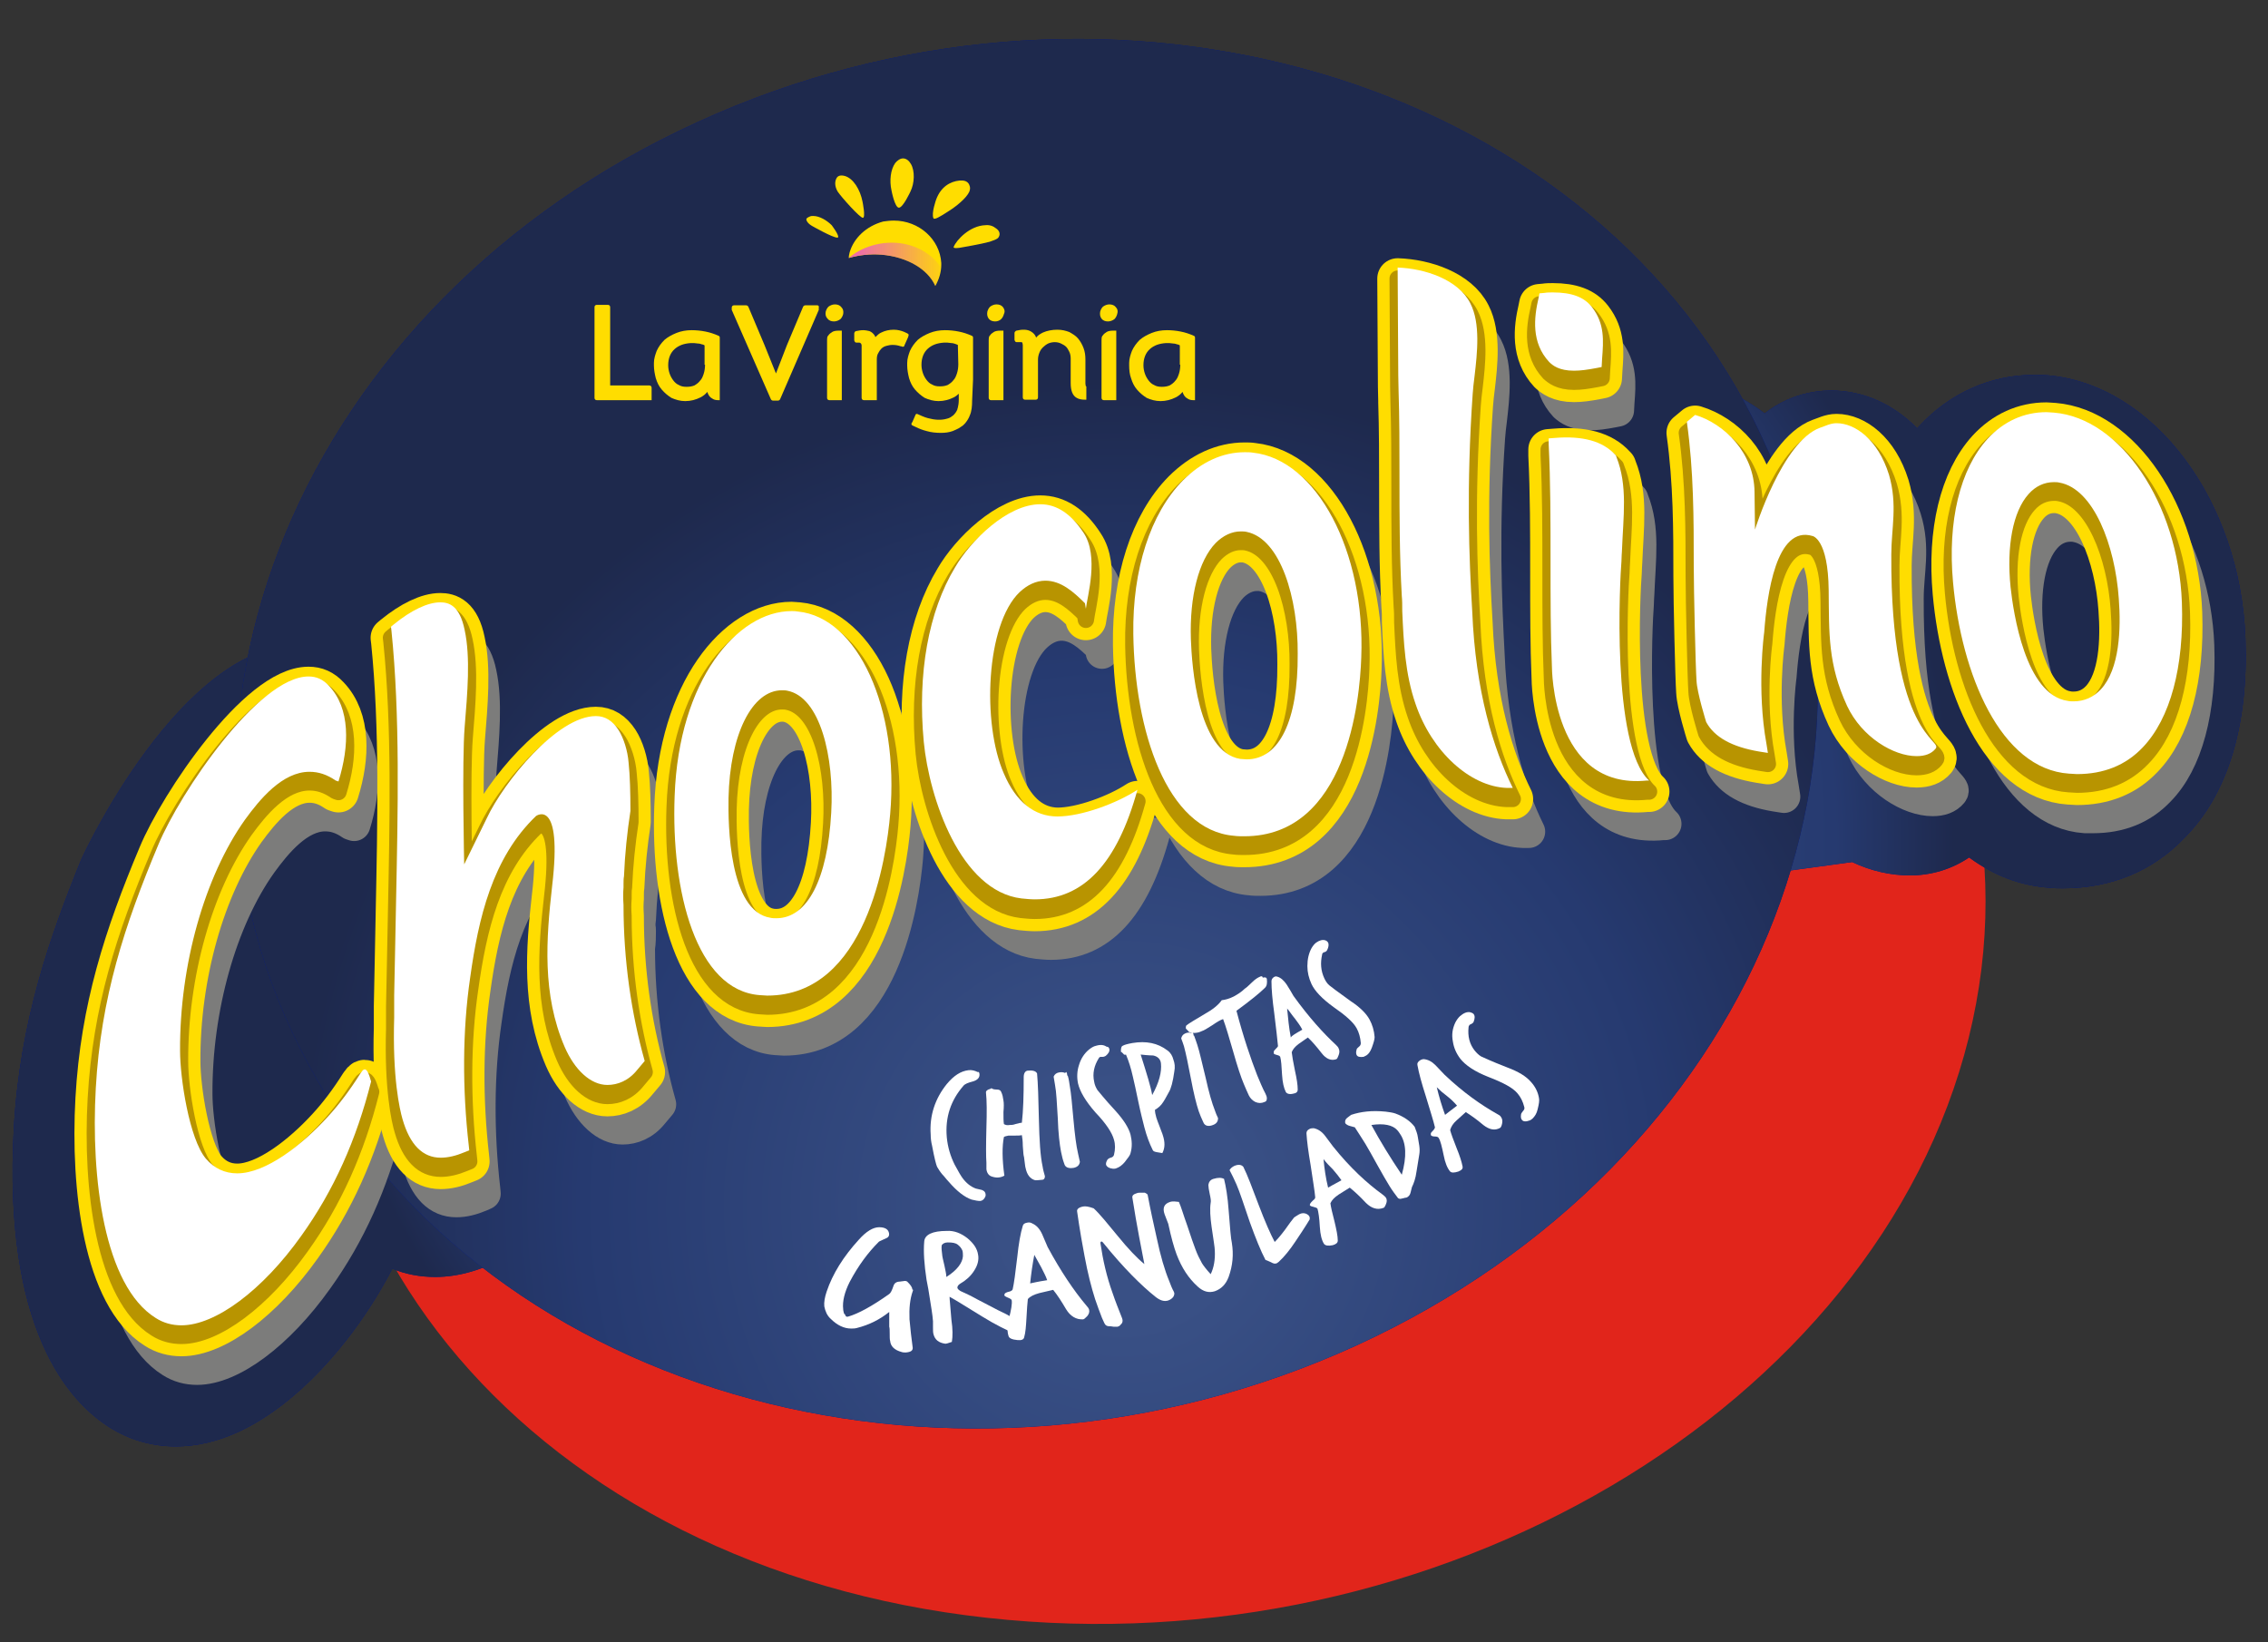 <?xml version="1.0" encoding="utf-8"?>
<!-- Generator: Adobe Illustrator 24.1.0, SVG Export Plug-In . SVG Version: 6.00 Build 0)  -->
<svg version="1.1" id="Capa_1" xmlns="http://www.w3.org/2000/svg" xmlns:xlink="http://www.w3.org/1999/xlink" x="0px" y="0px"
	 viewBox="0 0 492.5 356.6" style="enable-background:new 0 0 492.5 356.6;" xml:space="preserve">
<rect x="0" y="0" width="492.5" height="356.6" fill="#333333" stroke="none"/>
<style type="text/css">
	.st0{fill:#E1251B;}
	.st1{fill-rule:evenodd;clip-rule:evenodd;fill:#001689;}
	.st2{fill-rule:evenodd;clip-rule:evenodd;fill:url(#SVGID_1_);}
	.st3{fill:#001689;}
	.st4{fill:url(#SVGID_2_);}
	.st5{fill:#7C7C7B;stroke:#7C7C7B;stroke-width:7.076;stroke-linecap:round;stroke-linejoin:round;stroke-miterlimit:10;}
	.st6{fill:#FFDD00;stroke:#FFDD00;stroke-width:8.845;stroke-linecap:round;stroke-linejoin:round;stroke-miterlimit:10;}
	.st7{fill:#B89400;stroke:#B89400;stroke-width:3.538;stroke-linecap:round;stroke-linejoin:round;stroke-miterlimit:10;}
	.st8{fill:#FFFFFF;}
	.st9{fill:#FFDD00;}
	.st10{fill:url(#SVGID_3_);}
</style>
<g>
	<g>
		<path class="st0" d="M73.2,186.1c-19.9,80.4,43.2,154.4,141,165.2c97.8,10.9,193.3-45.5,213.3-125.9
			C447.4,145,384.3,71,286.5,60.2C188.6,49.3,93.1,105.7,73.2,186.1z"/>
		<path class="st1" d="M487.6,138.6c-1.1-30-20-55.1-42.9-57.1c-1-0.1-2-0.1-3-0.1c-9.5,0-18.4,4-25,11.2c-0.1,0.1-0.2,0.3-0.4,0.4
			c-5.1-5.2-11.6-8.2-18.7-8.2c-4.3,0-8.6,1.2-12.3,3.5c-0.8,0.5-1.5,1-2.1,1.5c-5.8-4.5-12.8-7.1-19.7-7.4
			c-0.2-4.8-1.4-10.9-6-16.7c-5-6.2-12.2-9.4-21.5-9.4c-1.9,0-4,0.1-6.5,0.4l-6,0.7c-6.8-4.6-15.2-6.5-21.9-6.5
			c-3.2,0-6.3,0.4-9.1,1.1l-15.3,4.1l5.9,14.7c2.7,6.7,2.7,11.2,2.7,18c0,1.8,0,3.7,0,5.7v0c-4-2.3-8.4-3.7-13-4.2
			c-1.2-0.1-2.4-0.2-3.5-0.2c-9.2,0-18.1,3.9-25.1,11c-1.8,1.8-3.4,3.8-4.9,6c-5.6-3.9-11.2-4.7-14.7-4.7c-15.7,0-28,13.7-32.8,21.7
			c-1.2,1.9-2.2,4-3.2,6.1c-4.4-3-9.4-4.9-14.8-5.5c-1-0.1-2-0.1-3-0.1c-14.5,0-27.2,9.9-34.7,25.3c-2.5-1-5.3-1.5-8.1-1.5
			c-3.7,0-7.5,1-11.2,2.6c-0.1-2.8-0.4-5.5-1-8.2c-2.9-14.2-13-19.2-21.5-19.2c-9.2,0-17.4,5.6-22.7,10.3l-5.4,4.8l0.1,1.1
			c-0.2,0-0.5,0-0.7,0c-26.5,0-47.7,46.3-47.9,46.7C10.9,203.2,4.3,221.7,3,245c-2.4,43.6,11.9,59.3,20.7,64.9
			c4.4,2.8,9.3,4.2,14.5,4.2c18.6,0,33.8-18.4,39.5-26.4c2.8-3.9,5.3-8,7.5-12.2c2.8,1.2,6,1.8,9.3,1.8c5.2,0,10.6-1.6,16-4.7
			l8.1-4.7l-1.3-9.3c-0.1-0.4-0.1-0.9-0.2-1.3c4,2.8,8.6,4.3,13.5,4.3h0c4.6,0,11.6-1.4,18.3-8.3c3.8-3.8,6.4-8.4,8.3-13.2
			c1.8,0.5,3.7,0.8,5.6,0.9c1,0.1,1.9,0.1,2.8,0.1l0,0c16.3,0,29.3-9.9,36.7-27.1c4.6,3.7,9.9,6.2,16,6.9c1.7,0.2,3.4,0.3,5,0.3l0,0
			c9.9,0,21.9-3.6,30.8-18.2c3.5,1.8,7.4,2.9,11.5,3.2c1.2,0.1,2.3,0.1,3.5,0.1h0c14.4,0,25.8-7.2,33.1-19.8
			c6.5,6.3,14.6,10.1,23,10.3c0.3,0,0.7,0,1,0c7.5,0,12.5-2.7,15.7-5.4c4.6,2.6,9.4,3.9,14.3,3.9c3.4,0,6.7-0.6,10-1.9
			c3.1-1.2,5.5-3.2,7.4-5.5c4.6,1.2,8.8,1.5,11,1.7l17.6-2.4c4,1.9,8.3,2.9,12.5,2.9c4.8,0,9.2-1.4,12.9-3.9
			c5.3,3.9,11.2,6.2,17.7,6.6c0.9,0.1,1.9,0.1,2.7,0.1h0c10.3,0,19.4-3.7,26.2-10.8C483.8,172.6,488.3,157.5,487.6,138.6z"/>
		<radialGradient id="SVGID_1_" cx="245.197" cy="182.527" r="195.06" gradientUnits="userSpaceOnUse">
			<stop  offset="0.302" style="stop-color:#395085"/>
			<stop  offset="0.786" style="stop-color:#263A70"/>
			<stop  offset="0.918" style="stop-color:#1E294D"/>
		</radialGradient>
		<path class="st2" d="M487.6,138.6c-1.1-30-20-55.1-42.9-57.1c-1-0.1-2-0.1-3-0.1c-9.5,0-18.4,4-25,11.2c-0.1,0.1-0.2,0.3-0.4,0.4
			c-5.1-5.2-11.6-8.2-18.7-8.2c-4.3,0-8.6,1.2-12.3,3.5c-0.8,0.5-1.5,1-2.1,1.5c-5.8-4.5-12.8-7.1-19.7-7.4
			c-0.2-4.8-1.4-10.9-6-16.7c-5-6.2-12.2-9.4-21.5-9.4c-1.9,0-4,0.1-6.5,0.4l-6,0.7c-6.8-4.6-15.2-6.5-21.9-6.5
			c-3.2,0-6.3,0.4-9.1,1.1l-15.3,4.1l5.9,14.7c2.7,6.7,2.7,11.2,2.7,18c0,1.8,0,3.7,0,5.7v0c-4-2.3-8.4-3.7-13-4.2
			c-1.2-0.1-2.4-0.2-3.5-0.2c-9.2,0-18.1,3.9-25.1,11c-1.8,1.8-3.4,3.8-4.9,6c-5.6-3.9-11.2-4.7-14.7-4.7c-15.7,0-28,13.7-32.8,21.7
			c-1.2,1.9-2.2,4-3.2,6.1c-4.4-3-9.4-4.9-14.8-5.5c-1-0.1-2-0.1-3-0.1c-14.5,0-27.2,9.9-34.7,25.3c-2.5-1-5.3-1.5-8.1-1.5
			c-3.7,0-7.5,1-11.2,2.6c-0.1-2.8-0.4-5.5-1-8.2c-2.9-14.2-13-19.2-21.5-19.2c-9.2,0-17.4,5.6-22.7,10.3l-5.4,4.8l0.1,1.1
			c-0.2,0-0.5,0-0.7,0c-26.5,0-47.7,46.3-47.9,46.7C10.9,203.2,4.3,221.7,3,245c-2.4,43.6,11.9,59.3,20.7,64.9
			c4.4,2.8,9.3,4.2,14.5,4.2c18.6,0,33.8-18.4,39.5-26.4c2.8-3.9,5.3-8,7.5-12.2c2.8,1.2,6,1.8,9.3,1.8c5.2,0,10.6-1.6,16-4.7
			l8.1-4.7l-1.3-9.3c-0.1-0.4-0.1-0.9-0.2-1.3c4,2.8,8.6,4.3,13.5,4.3h0c4.6,0,11.6-1.4,18.3-8.3c3.8-3.8,6.4-8.4,8.3-13.2
			c1.8,0.5,3.7,0.8,5.6,0.9c1,0.1,1.9,0.1,2.8,0.1l0,0c16.3,0,29.3-9.9,36.7-27.1c4.6,3.7,9.9,6.2,16,6.9c1.7,0.2,3.4,0.3,5,0.3l0,0
			c9.9,0,21.9-3.6,30.8-18.2c3.5,1.8,7.4,2.9,11.5,3.2c1.2,0.1,2.3,0.1,3.5,0.1h0c14.4,0,25.8-7.2,33.1-19.8
			c6.5,6.3,14.6,10.1,23,10.3c0.3,0,0.7,0,1,0c7.5,0,12.5-2.7,15.7-5.4c4.6,2.6,9.4,3.9,14.3,3.9c3.4,0,6.7-0.6,10-1.9
			c3.1-1.2,5.5-3.2,7.4-5.5c4.6,1.2,8.8,1.5,11,1.7l17.6-2.4c4,1.9,8.3,2.9,12.5,2.9c4.8,0,9.2-1.4,12.9-3.9
			c5.3,3.9,11.2,6.2,17.7,6.6c0.9,0.1,1.9,0.1,2.7,0.1h0c10.3,0,19.4-3.7,26.2-10.8C483.8,172.6,488.3,157.5,487.6,138.6z"/>
		<path class="st3" d="M66.8,230.8c39.5,73.4,141.4,100.8,227.7,61.4c86.2-39.5,124.1-130.9,84.6-204.3
			C339.6,14.5,237.7-13,151.5,26.5C65.2,65.9,27.3,157.4,66.8,230.8z"/>
		<radialGradient id="SVGID_2_" cx="243.777" cy="261.907" r="195.376" gradientUnits="userSpaceOnUse">
			<stop  offset="0.135" style="stop-color:#395085"/>
			<stop  offset="0.603" style="stop-color:#263A70"/>
			<stop  offset="0.918" style="stop-color:#1E294D"/>
		</radialGradient>
		<path class="st4" d="M66.8,230.8c39.5,73.4,141.4,100.8,227.7,61.4c86.2-39.5,124.1-130.9,84.6-204.3
			C339.6,14.5,237.7-13,151.5,26.5C65.2,65.9,27.3,157.4,66.8,230.8z"/>
		<g>
			<g>
				<path class="st5" d="M345.3,89.9c1.4,0,2.9-0.2,5-0.6l1-0.2l0.1-1.8c0.3-3.9,0.6-7.6-2.2-11.2c-1.7-2.2-4.4-3.1-8.5-3.1
					c-0.6,0-1.2,0-1.8,0.1l-1.1,0.1l-0.2,1c-1,4.3-1.6,9.7,2.3,13.9C340.7,88.8,342.1,89.9,345.3,89.9z"/>
				<path class="st5" d="M413.7,112.6c-2.4-7.7-7.4-11.2-11.4-11.2c-1.3,0-2.4,0.6-3.6,1c-8.2,3-14.1,22.1-14.1,22.1l-0.1-8.2
					c-0.1-8.5-6.6-14.8-12.9-16.7l-1.8,1.5c1.5,10.7,1.5,21.1,1.5,31.2c0,5.3,0.4,22.3,0.6,25c0.1,2.6,2.1,9,2.1,9
					c1.9,3.3,5.6,5.4,11.5,6.4l1.9,0.3l-0.3-1.9c-2.2-12-0.5-24.3-0.5-24.3c0.6-8.1,2.6-23.3,10.5-20.9c0,0,3.4,0.6,3.5,11.8
					c0.1,9.3-0.2,16,4,25.1c3.2,6.8,10.1,10.9,15.1,10.9c1.8,0,3.2-0.5,4.1-1.6c1.7-2-9.8-2.5-9.6-42.2
					C414.2,124.3,415.7,119,413.7,112.6z"/>
				<path class="st5" d="M477.3,140.2c-0.8-21.5-13.3-40-27.8-41.2c-0.5,0-1.1-0.1-1.6-0.1c-4.9,0-9.3,2-12.8,5.8
					c-6,6.6-8.7,17.9-7.5,31.1c1.8,20,10.3,40.6,25.2,41.6c0.6,0,1.2,0,1.7,0c5.8,0,10.6-1.9,14.3-5.8
					C474.8,165.5,477.8,154.3,477.3,140.2z M459.7,159.1c-1.6,1.7-3.6,2.6-5.8,2.6c-0.4,0-0.9,0-1.3-0.1
					c-9.2-1.3-11.8-19.2-12.4-24.7c-0.9-8.9,0.5-16.4,3.9-20.2c1.5-1.7,3.4-2.6,5.5-2.6c0.4,0,0.8,0,1.2,0.1
					c7.4,1.3,12.1,13.6,12.9,25.2C464.1,146,463.8,154.7,459.7,159.1z"/>
				<path class="st5" d="M82,242.2l-0.3,0.4c-2.2,3.5-4.6,6.7-7.1,9.4c-5.4,5.9-13.3,12.2-19.6,12.2c-2.7,0-5-1.1-6.8-3.2
					c-3.6-4.3-5.6-17.5-5.6-23.4c-0.1-18.6,5.3-37.9,14.1-50.2c3.2-4.4,8.1-10.4,13.9-10.4c2,0,3.8,0.6,5.7,1.9l0.6,0.2
					c2.4-7.7,2.6-15.9-2.1-20.8c-1.3-1.4-2.7-2-4.4-2c-10.9,0-28,25.4-32.6,36.5c-7.4,17.6-12.5,33.3-13.6,52.9
					c-1.1,19.5,1.8,42.9,13,49.9c1.7,1.1,3.6,1.6,5.6,1.6c7.4,0,17.6-7.6,26-19.4c7.1-9.9,12-20.9,15.2-33.6
					C84.1,244.4,83.3,240.2,82,242.2z"/>
				<path class="st5" d="M339.1,160.2L339.1,160.2C339.1,160.2,339.1,160.1,339.1,160.2L339.1,160.2z"/>
				<path class="st5" d="M176.9,142.3c-0.5,0-0.9-0.1-1.4-0.1c-11.8,0-24.5,15-25.4,40.1c-0.8,20.8,4.7,42.3,18.5,43.3
					c0.6,0,1.1,0.1,1.6,0.1l0,0c21.6,0,25.9-30.1,26.7-39.4C198.8,163.2,189.9,143.5,176.9,142.3z M184.1,186
					c-0.8,14.5-5.2,22.9-11.9,22.9c-0.4,0-0.8,0-1.3-0.1c-9-1.4-9.2-20.3-9.1-26c0.3-13.8,5.1-23.4,11.6-23.4c0.4,0,0.8,0,1.2,0.1
					C181.7,160.9,184.7,173.9,184.1,186z"/>
				<path class="st5" d="M275.6,107.7c-0.6-0.1-1.2-0.1-1.8-0.1c-4.8,0-9.4,2.1-13.4,6.1c-7.1,7.2-11,19.3-10.8,33.4
					c0.3,20.9,7.2,42.6,21.9,43.8c0.7,0.1,1.5,0.1,2.2,0.1l0,0c22.2,0,25.1-29.7,25.4-38.8C300,129.2,289.5,109.2,275.6,107.7z
					 M274.2,174.3c-0.5,0-1,0-1.4-0.1c-9.2-1.5-10.5-20.3-10.7-26c-0.3-9.3,1.7-17.1,5.4-20.9c1.6-1.6,3.5-2.5,5.4-2.5
					c0.4,0,0.9,0,1.3,0.1c7.4,1.5,11.2,14.5,11.1,26.5C285.4,166,281.3,174.3,274.2,174.3z"/>
				<path class="st5" d="M221.5,177.5c-4.8-10.9-4-32.4,3.4-39.4c1.7-1.6,3.6-2.5,5.6-2.5c3.4,0,6.1,2.4,8.6,4.9l0.2,1.2
					c0.3-2.7,2.9-11.4-0.5-16.4c-2.7-4.2-5.8-6.2-9.4-6.2c-7.2,0-15.2,8-18.5,13.7c-5.8,9.6-8.2,23.1-6.8,37.9
					c1.2,12.3,7.9,32.4,21.2,34c1,0.1,2,0.2,2.9,0.2c10.6,0,17.9-7.8,22.3-23.8c-4.4,2.9-12.1,5.8-17.4,5.8
					C228.1,186.8,224.2,183.5,221.5,177.5z"/>
				<path class="st5" d="M323.3,95c0.1-1.2,0.2-2.4,0.4-3.8c0.6-5.1,1.3-11.5-0.9-15.8c-2.6-5.2-9.9-7.6-15.8-7.8
					c0.1,10.8,0.1,25.4,0.2,26.6c0.2,6.3,0.2,12.4,0.2,18.3c0,9,0,17.4,0.5,26.4c0.1,1,0.1,2,0.1,3.1l0,0.2
					c0.3,6.7,0.6,13.6,2.9,20.2c3.5,10.3,11.8,17.9,19.8,18.2c0.2,0,0.3,0,0.5,0c0.3,0,0.5,0,0.8,0c-4.2-8.5-8.1-21-8.8-38.4
					C322.6,130.9,321.9,115.1,323.3,95z"/>
				<path class="st5" d="M355.6,131.3c0-1,0.1-1.8,0.1-2.1c0.3-7.8,1.3-14.4-1.2-20.6l-0.1-0.3l-0.2-0.2c-2.7-3-7-4.1-13.1-3.6
					l-1.3,0.1l0,1.3c0.4,8,0.4,16.8,0.4,25.3c0,8.2,0,16,0.3,23c0,0,0,26.8,20.6,24.7c0.2,0,0.3,0,0.5,0
					C353.4,171.3,355.3,134.8,355.6,131.3z"/>
				<path class="st5" d="M138.9,202.1c0-0.3,0-0.5-0.1-0.8c0-0.5,0-1.1,0.1-1.6c0.2-4.9,0.7-9.6,1.4-14.2c0-3.9-0.1-7.7-0.4-10.5
					c-0.2-2.6-1.1-5.4-2.2-7.1c-1.3-2-2.9-3-4.9-3c-8.4,0-20,14.3-23.7,22.2l-2.4,4.9l-2.5,5.1c0,0-0.5-22.5,0.1-29.8
					c0.6-7.4,1.3-15.1,0-21.1c-1.1-5.4-3.5-6-5.3-6c-2.7,0-6.3,1.7-10.1,4.8l-0.6,0.5l0.1,0.8c1.9,18.6,1.4,39.2,1,59.2l0,0.1
					c-0.1,6.9-0.3,13.4-0.4,19.9c0,0.8,0,2.7,0,3.4l0,1.4c-0.4,13.2,1.2,20,1.8,22.1c1.6,5.6,4.4,8.4,8.3,8.4c1.6,0,3.3-0.4,5.2-1.2
					l0.9-0.4l-0.1-1c-1.4-12.3-1.4-24.9,0.3-36.5c1.8-12.9,4.8-26,14.3-35.1c0,0,5.8-4.2,3.5,15.2c-1.3,11.5-2.2,23.5,2.7,34.9
					c2.2,5.1,5.7,8.3,9.3,8.3c2.2,0,4.6-0.9,6.5-3.3c0.6-0.7,1.1-1.3,1.6-1.9c-2.9-10.3-4.6-21.8-4.6-33.9
					C138.9,204.6,138.9,203.4,138.9,202.1z"/>
			</g>
			<g>
				<path class="st6" d="M341.8,82.9c1.4,0,2.9-0.2,5-0.6l1-0.2l0.1-1.8c0.3-3.9,0.6-7.6-2.2-11.2c-1.7-2.2-4.4-3.2-8.5-3.2
					c-0.6,0-1.2,0-1.8,0.1l-1.1,0.1l-0.2,1c-1,4.3-1.6,9.7,2.3,13.9C337.2,81.7,338.6,82.9,341.8,82.9z"/>
				<path class="st6" d="M410.2,105.5c-2.4-7.7-7.4-11.2-11.4-11.2c-1.3,0-2.4,0.6-3.6,1c-8.2,3-14.1,22.1-14.1,22.1l-0.1-8.2
					c-0.1-8.5-6.6-14.8-12.9-16.7l-1.8,1.5c1.5,10.7,1.5,21.1,1.5,31.2c0,5.3,0.4,22.3,0.6,25c0.1,2.6,2.1,9,2.1,9
					c1.8,3.3,5.6,5.4,11.5,6.4l1.9,0.3l-0.3-1.9c-2.2-12-0.5-24.3-0.5-24.3c0.6-8.1,2.6-23.3,10.5-20.9c0,0,3.4,0.6,3.5,11.8
					c0.1,9.3-0.2,16,4,25.1c3.2,6.8,10.1,10.9,15.1,10.9c1.8,0,3.2-0.5,4.1-1.6c1.7-2-9.8-2.5-9.6-42.2
					C410.7,117.2,412.1,112,410.2,105.5z"/>
				<path class="st6" d="M473.8,133.1c-0.8-21.5-13.3-40-27.8-41.2c-0.5,0-1.1-0.1-1.6-0.1c-4.9,0-9.3,2-12.8,5.8
					c-6,6.6-8.7,17.9-7.5,31.1c1.8,20,10.3,40.6,25.2,41.6c0.6,0,1.2,0.1,1.7,0.1c5.8,0,10.6-1.9,14.3-5.8
					C471.3,158.4,474.3,147.2,473.8,133.1z M456.2,152c-1.6,1.7-3.6,2.6-5.9,2.6c-0.4,0-0.9,0-1.3-0.1c-9.2-1.3-11.8-19.2-12.4-24.7
					c-0.9-8.9,0.5-16.4,3.9-20.2c1.5-1.7,3.4-2.6,5.5-2.6c0.4,0,0.8,0,1.2,0.1c7.4,1.3,12.1,13.6,12.9,25.2
					C460.6,138.9,460.3,147.6,456.2,152z"/>
				<path class="st6" d="M78.5,235.1l-0.3,0.4c-2.2,3.5-4.6,6.7-7.1,9.4c-5.4,5.9-13.3,12.2-19.6,12.2c-2.7,0-5-1.1-6.8-3.2
					c-3.6-4.3-5.6-17.5-5.6-23.4c-0.1-18.6,5.3-37.8,14.1-50.2c3.2-4.4,8.1-10.4,14-10.4c2,0,3.8,0.6,5.7,1.9l0.6,0.2
					c2.4-7.7,2.6-15.9-2.1-20.8c-1.3-1.4-2.7-2-4.4-2c-10.9,0-28,25.4-32.6,36.5c-7.4,17.6-12.5,33.3-13.6,52.9
					c-1.1,19.5,1.8,42.9,13,49.9c1.7,1.1,3.6,1.6,5.6,1.6c7.4,0,17.6-7.6,26-19.4c7.1-9.9,12-20.9,15.2-33.6
					C80.5,237.4,79.8,233.1,78.5,235.1z"/>
				<path class="st6" d="M173.3,135.2c-0.5,0-0.9-0.1-1.4-0.1c-11.8,0-24.5,15-25.4,40.1c-0.8,20.9,4.7,42.3,18.5,43.3
					c0.5,0,1.1,0.1,1.6,0.1l0,0c21.6,0,25.9-30.1,26.7-39.4C195.3,156.1,186.3,136.4,173.3,135.2z M180.5,178.9
					c-0.8,14.6-5.2,22.9-11.9,22.9c-0.4,0-0.9,0-1.3-0.1c-9-1.4-9.2-20.3-9.1-26c0.3-13.8,5.1-23.4,11.6-23.4c0.4,0,0.8,0,1.2,0.1
					C178.1,153.8,181.2,166.8,180.5,178.9z"/>
				<path class="st6" d="M272.1,100.6c-0.6-0.1-1.2-0.1-1.8-0.1c-4.8,0-9.4,2.1-13.4,6.1c-7.1,7.2-11,19.4-10.8,33.4
					c0.3,20.9,7.2,42.6,21.9,43.8c0.7,0.1,1.5,0.1,2.2,0.1h0c22.3,0,25.1-29.7,25.4-38.8C296.5,122.1,285.9,102.1,272.1,100.6z
					 M270.7,167.2c-0.5,0-1-0.1-1.4-0.1c-9.2-1.5-10.5-20.3-10.7-26c-0.3-9.3,1.7-17.1,5.4-20.9c1.6-1.6,3.5-2.5,5.4-2.5
					c0.4,0,0.9,0,1.3,0.1c7.4,1.5,11.2,14.5,11.1,26.5C281.9,158.9,277.8,167.2,270.7,167.2z"/>
				<path class="st6" d="M218,170.4c-4.8-10.9-3.9-32.3,3.4-39.4c1.7-1.6,3.6-2.5,5.6-2.5c3.4,0,6.1,2.4,8.6,4.9l0.2,1.2
					c0.3-2.7,2.9-11.4-0.5-16.4c-2.7-4.2-5.8-6.2-9.4-6.2c-7.2,0-15.2,8-18.5,13.7c-5.8,9.6-8.2,23.1-6.8,37.9
					c1.2,12.3,8,32.4,21.2,34c1,0.1,2,0.2,2.9,0.2c10.6,0,17.9-7.8,22.3-23.8c-4.4,2.9-12.1,5.8-17.4,5.8
					C224.6,179.7,220.6,176.5,218,170.4z"/>
				<path class="st6" d="M319.8,87.9c0.1-1.2,0.2-2.4,0.4-3.8c0.6-5.1,1.3-11.5-0.9-15.8c-2.6-5.2-9.9-7.6-15.8-7.8
					c0.1,10.8,0.1,25.4,0.2,26.6c0.2,6.2,0.2,12.4,0.2,18.3c0,9,0,17.5,0.5,26.4c0.1,1,0.1,2,0.1,3.1l0,0.2
					c0.3,6.7,0.6,13.6,2.9,20.2c3.5,10.3,11.8,17.9,19.8,18.2c0.2,0,0.3,0,0.5,0c0.3,0,0.5,0,0.8,0c-4.2-8.5-8.1-21-8.8-38.3
					C319,123.8,318.4,108,319.8,87.9z"/>
				<path class="st6" d="M352.1,124.3c0-1,0.1-1.8,0.1-2.1c0.3-7.8,1.3-14.4-1.2-20.6l-0.1-0.3l-0.2-0.2c-2.7-3-7-4.1-13.1-3.6
					l-1.3,0.1l0,1.3c0.4,8,0.4,16.8,0.4,25.3c0,8.2,0,16,0.3,23c0,0,0,26.8,20.6,24.7c0.2,0,0.3,0,0.5,0
					C349.8,164.2,351.8,127.7,352.1,124.3z"/>
				<path class="st6" d="M135.4,195.1c0-0.3,0-0.5,0-0.8c0-0.5,0-1.1,0.1-1.6c0.2-4.9,0.7-9.6,1.4-14.2c0-3.9-0.1-7.7-0.4-10.5
					c-0.2-2.6-1.1-5.4-2.2-7.1c-1.3-2-2.9-3-4.9-3c-8.4,0-20,14.3-23.7,22.2l-2.4,4.9l-2.5,5.1c0,0-0.5-22.5,0.1-29.8
					c0.6-7.4,1.3-15.1,0-21.1c-1.1-5.4-3.5-6-5.3-6c-2.7,0-6.3,1.7-10.1,4.8l-0.6,0.5l0.1,0.8c1.9,18.6,1.4,39.2,1,59.2v0.1
					c-0.1,6.9-0.3,13.4-0.4,19.9c0,0.8,0,2.7,0,3.4l0,1.4c-0.4,13.2,1.2,20.1,1.8,22.1c1.6,5.6,4.4,8.4,8.3,8.4
					c1.6,0,3.3-0.4,5.2-1.2l1-0.4l-0.1-1c-1.4-12.3-1.4-24.9,0.3-36.5c1.8-12.9,4.8-26,14.3-35.1c0,0,5.8-4.1,3.5,15.2
					c-1.3,11.5-2.2,23.5,2.7,34.9c2.2,5.1,5.7,8.3,9.3,8.3c2.2,0,4.6-0.9,6.5-3.3c0.6-0.7,1.1-1.3,1.6-1.9
					c-2.9-10.3-4.6-21.8-4.6-33.9C135.3,197.5,135.3,196.3,135.4,195.1z"/>
			</g>
			<g>
				<path class="st7" d="M341.8,82.9c1.4,0,2.9-0.2,5-0.6l1-0.2l0.1-1.8c0.3-3.9,0.6-7.6-2.2-11.2c-1.7-2.2-4.4-3.2-8.5-3.2
					c-0.6,0-1.2,0-1.8,0.1l-1.1,0.1l-0.2,1c-1,4.3-1.6,9.7,2.3,13.9C337.2,81.7,338.6,82.9,341.8,82.9z"/>
				<path class="st7" d="M410.2,105.5c-2.4-7.7-7.4-11.2-11.4-11.2c-1.3,0-2.4,0.6-3.6,1c-8.2,3-14.1,22.1-14.1,22.1l-0.1-8.2
					c-0.1-8.5-6.6-14.8-12.9-16.7l-1.8,1.5c1.5,10.7,1.5,21.1,1.5,31.2c0,5.3,0.4,22.3,0.6,25c0.1,2.6,2.1,9,2.1,9
					c1.8,3.3,5.6,5.4,11.5,6.4l1.9,0.3l-0.3-1.9c-2.2-12-0.5-24.3-0.5-24.3c0.6-8.1,2.6-23.3,10.5-20.9c0,0,3.4,0.6,3.5,11.8
					c0.1,9.3-0.2,16,4,25.1c3.2,6.8,10.1,10.9,15.1,10.9c1.8,0,3.2-0.5,4.1-1.6c1.7-2-9.8-2.5-9.6-42.2
					C410.7,117.2,412.1,112,410.2,105.5z"/>
				<path class="st7" d="M473.8,133.1c-0.8-21.5-13.3-40-27.8-41.2c-0.5,0-1.1-0.1-1.6-0.1c-4.9,0-9.3,2-12.8,5.8
					c-6,6.6-8.7,17.9-7.5,31.1c1.8,20,10.3,40.6,25.2,41.6c0.6,0,1.2,0.1,1.7,0.1c5.8,0,10.6-1.9,14.3-5.8
					C471.3,158.4,474.3,147.2,473.8,133.1z M456.2,152c-1.6,1.7-3.6,2.6-5.9,2.6c-0.4,0-0.9,0-1.3-0.1c-9.2-1.3-11.8-19.2-12.4-24.7
					c-0.9-8.9,0.5-16.4,3.9-20.2c1.5-1.7,3.4-2.6,5.5-2.6c0.4,0,0.8,0,1.2,0.1c7.4,1.3,12.1,13.6,12.9,25.2
					C460.6,138.9,460.3,147.6,456.2,152z"/>
				<path class="st7" d="M78.5,235.1l-0.3,0.4c-2.2,3.5-4.6,6.7-7.1,9.4c-5.4,5.9-13.3,12.2-19.6,12.2c-2.7,0-5-1.1-6.8-3.2
					c-3.6-4.3-5.6-17.5-5.6-23.4c-0.1-18.6,5.3-37.8,14.1-50.2c3.2-4.4,8.1-10.4,14-10.4c2,0,3.8,0.6,5.7,1.9l0.6,0.2
					c2.4-7.7,2.6-15.9-2.1-20.8c-1.3-1.4-2.7-2-4.4-2c-10.9,0-28,25.4-32.6,36.5c-7.4,17.6-12.5,33.3-13.6,52.9
					c-1.1,19.5,1.8,42.9,13,49.9c1.7,1.1,3.6,1.6,5.6,1.6c7.4,0,17.6-7.6,26-19.4c7.1-9.9,12-20.9,15.2-33.6
					C80.5,237.4,79.8,233.1,78.5,235.1z"/>
				<path class="st7" d="M173.3,135.2c-0.5,0-0.9-0.1-1.4-0.1c-11.8,0-24.5,15-25.4,40.1c-0.8,20.9,4.7,42.3,18.5,43.3
					c0.5,0,1.1,0.1,1.6,0.1l0,0c21.6,0,25.9-30.1,26.7-39.4C195.3,156.1,186.3,136.4,173.3,135.2z M180.5,178.9
					c-0.8,14.6-5.2,22.9-11.9,22.9c-0.4,0-0.9,0-1.3-0.1c-9-1.4-9.2-20.3-9.1-26c0.3-13.8,5.1-23.4,11.6-23.4c0.4,0,0.8,0,1.2,0.1
					C178.1,153.8,181.2,166.8,180.5,178.9z"/>
				<path class="st7" d="M272.1,100.6c-0.6-0.1-1.2-0.1-1.8-0.1c-4.8,0-9.4,2.1-13.4,6.1c-7.1,7.2-11,19.4-10.8,33.4
					c0.3,20.9,7.2,42.6,21.9,43.8c0.7,0.1,1.5,0.1,2.2,0.1h0c22.3,0,25.1-29.7,25.4-38.8C296.5,122.1,285.9,102.1,272.1,100.6z
					 M270.7,167.2c-0.5,0-1-0.1-1.4-0.1c-9.2-1.5-10.5-20.3-10.7-26c-0.3-9.3,1.7-17.1,5.4-20.9c1.6-1.6,3.5-2.5,5.4-2.5
					c0.4,0,0.9,0,1.3,0.1c7.4,1.5,11.2,14.5,11.1,26.5C281.9,158.9,277.8,167.2,270.7,167.2z"/>
				<path class="st7" d="M218,170.4c-4.8-10.9-3.9-32.3,3.4-39.4c1.7-1.6,3.6-2.5,5.6-2.5c3.4,0,6.1,2.4,8.6,4.9l0.2,1.2
					c0.3-2.7,2.9-11.4-0.5-16.4c-2.7-4.2-5.8-6.2-9.4-6.2c-7.2,0-15.2,8-18.5,13.7c-5.8,9.6-8.2,23.1-6.8,37.9
					c1.2,12.3,8,32.4,21.2,34c1,0.1,2,0.2,2.9,0.2c10.6,0,17.9-7.8,22.3-23.8c-4.4,2.9-12.1,5.8-17.4,5.8
					C224.6,179.7,220.6,176.5,218,170.4z"/>
				<path class="st7" d="M319.8,87.9c0.1-1.2,0.2-2.4,0.4-3.8c0.6-5.1,1.3-11.5-0.9-15.8c-2.6-5.2-9.9-7.6-15.8-7.8
					c0.1,10.8,0.1,25.4,0.2,26.6c0.2,6.2,0.2,12.4,0.2,18.3c0,9,0,17.5,0.5,26.4c0.1,1,0.1,2,0.1,3.1l0,0.2
					c0.3,6.7,0.6,13.6,2.9,20.2c3.5,10.3,11.8,17.9,19.8,18.2c0.2,0,0.3,0,0.5,0c0.3,0,0.5,0,0.8,0c-4.2-8.5-8.1-21-8.8-38.3
					C319,123.8,318.4,108,319.8,87.9z"/>
				<path class="st7" d="M352.1,124.3c0-1,0.1-1.8,0.1-2.1c0.3-7.8,1.3-14.4-1.2-20.6l-0.1-0.3l-0.2-0.2c-2.7-3-7-4.1-13.1-3.6
					l-1.3,0.1l0,1.3c0.4,8,0.4,16.8,0.4,25.3c0,8.2,0,16,0.3,23c0,0,0,26.8,20.6,24.7c0.2,0,0.3,0,0.5,0
					C349.8,164.2,351.8,127.7,352.1,124.3z"/>
				<path class="st7" d="M135.4,195.1c0-0.3,0-0.5,0-0.8c0-0.5,0-1.1,0.1-1.6c0.2-4.9,0.7-9.6,1.4-14.2c0-3.9-0.1-7.7-0.4-10.5
					c-0.2-2.6-1.1-5.4-2.2-7.1c-1.3-2-2.9-3-4.9-3c-8.4,0-20,14.3-23.7,22.2l-2.4,4.9l-2.5,5.1c0,0-0.5-22.5,0.1-29.8
					c0.6-7.4,1.3-15.1,0-21.1c-1.1-5.4-3.5-6-5.3-6c-2.7,0-6.3,1.7-10.1,4.8l-0.6,0.5l0.1,0.8c1.9,18.6,1.4,39.2,1,59.2v0.1
					c-0.1,6.9-0.3,13.4-0.4,19.9c0,0.8,0,2.7,0,3.4l0,1.4c-0.4,13.2,1.2,20.1,1.8,22.1c1.6,5.6,4.4,8.4,8.3,8.4
					c1.6,0,3.3-0.4,5.2-1.2l1-0.4l-0.1-1c-1.4-12.3-1.4-24.9,0.3-36.5c1.8-12.9,4.8-26,14.3-35.1c0,0,5.8-4.1,3.5,15.2
					c-1.3,11.5-2.2,23.5,2.7,34.9c2.2,5.1,5.7,8.3,9.3,8.3c2.2,0,4.6-0.9,6.5-3.3c0.6-0.7,1.1-1.3,1.6-1.9
					c-2.9-10.3-4.6-21.8-4.6-33.9C135.3,197.5,135.3,196.3,135.4,195.1z"/>
			</g>
			<g>
				<path class="st8" d="M341.8,80.5c1.4,0,2.9-0.2,5-0.6l1-0.2l0.1-1.8c0.3-3.9,0.6-7.6-2.2-11.2c-1.7-2.2-4.4-3.2-8.5-3.2
					c-0.6,0-1.2,0-1.8,0.1l-1.1,0.1l-0.2,1c-1,4.3-1.6,9.7,2.3,13.9C337.2,79.4,338.6,80.5,341.8,80.5z"/>
				<path class="st8" d="M410.2,103.1c-2.4-7.7-7.4-11.2-11.4-11.2c-1.3,0-2.4,0.6-3.6,1c-8.2,3-14.1,22.1-14.1,22.1l-0.1-8.2
					c-0.1-8.5-6.6-14.8-12.9-16.7l-1.8,1.5c1.5,10.7,1.5,21.1,1.5,31.2c0,5.3,0.4,22.3,0.6,25c0.1,2.6,2.1,9,2.1,9
					c1.8,3.3,5.6,5.4,11.5,6.4l1.9,0.3l-0.3-1.9c-2.2-12-0.5-24.3-0.5-24.3c0.6-8.1,2.6-23.3,10.5-20.9c0,0,3.4,0.6,3.5,11.8
					c0.1,9.3-0.2,16,4,25.1c3.2,6.8,10.1,10.9,15.1,10.9c1.8,0,3.2-0.5,4.1-1.6c1.7-2-9.8-2.5-9.6-42.2
					C410.7,114.8,412.1,109.6,410.2,103.1z"/>
				<path class="st8" d="M473.8,130.8c-0.8-21.5-13.3-40-27.8-41.2c-0.5,0-1.1-0.1-1.6-0.1c-4.9,0-9.3,2-12.8,5.8
					c-6,6.6-8.7,17.9-7.5,31.1c1.8,20,10.3,40.6,25.2,41.6c0.6,0,1.2,0.1,1.7,0.1c5.8,0,10.6-1.9,14.3-5.8
					C471.3,156,474.3,144.8,473.8,130.8z M456.2,149.7c-1.6,1.7-3.6,2.6-5.9,2.6c-0.4,0-0.9,0-1.3-0.1c-9.2-1.3-11.8-19.2-12.4-24.7
					c-0.9-8.9,0.5-16.4,3.9-20.2c1.5-1.7,3.4-2.6,5.5-2.6c0.4,0,0.8,0,1.2,0.1c7.4,1.3,12.1,13.6,12.9,25.2
					C460.6,136.5,460.3,145.3,456.2,149.7z"/>
				<path class="st8" d="M78.5,232.8l-0.3,0.4c-2.2,3.5-4.6,6.7-7.1,9.4c-5.4,5.9-13.3,12.2-19.6,12.2c-2.7,0-5-1.1-6.8-3.2
					c-3.6-4.3-5.6-17.5-5.6-23.4c-0.1-18.6,5.3-37.8,14.1-50.2c3.2-4.4,8.1-10.4,14-10.4c2,0,3.8,0.6,5.7,1.9l0.6,0.2
					c2.4-7.7,2.6-15.9-2.1-20.8c-1.3-1.4-2.7-2-4.4-2c-10.9,0-28,25.4-32.6,36.5c-7.4,17.6-12.5,33.3-13.6,52.9
					c-1.1,19.5,1.8,42.9,13,49.9c1.7,1.1,3.6,1.6,5.6,1.6c7.4,0,17.6-7.6,26-19.4c7.1-9.9,12-20.9,15.2-33.6
					C80.5,235,79.8,230.7,78.5,232.8z"/>
				<path class="st8" d="M173.3,132.8c-0.5-0.1-0.9-0.1-1.4-0.1c-11.8,0-24.5,15-25.4,40.1c-0.8,20.8,4.7,42.3,18.5,43.3
					c0.5,0,1.1,0.1,1.6,0.1l0,0c21.6,0,25.9-30.1,26.7-39.4C195.3,153.8,186.3,134.1,173.3,132.8z M180.5,176.5
					c-0.8,14.5-5.2,22.9-11.9,22.9c-0.4,0-0.9,0-1.3-0.1c-9-1.4-9.2-20.3-9.1-26c0.3-13.8,5.1-23.4,11.6-23.4c0.4,0,0.8,0,1.2,0.1
					C178.1,151.4,181.2,164.4,180.5,176.5z"/>
				<path class="st8" d="M272.1,98.3c-0.6-0.1-1.2-0.1-1.8-0.1c-4.8,0-9.4,2.1-13.4,6.1c-7.1,7.2-11,19.4-10.8,33.4
					c0.3,20.9,7.2,42.6,21.9,43.8c0.7,0.1,1.5,0.1,2.2,0.1h0c22.3,0,25.1-29.7,25.4-38.8C296.5,119.7,285.9,99.8,272.1,98.3z
					 M270.7,164.9c-0.5,0-1-0.1-1.4-0.1c-9.2-1.5-10.5-20.3-10.7-26c-0.3-9.3,1.7-17.1,5.4-20.9c1.6-1.6,3.5-2.5,5.4-2.5
					c0.4,0,0.9,0,1.3,0.1c7.4,1.5,11.2,14.5,11.1,26.5C281.9,156.5,277.8,164.9,270.7,164.9z"/>
				<path class="st8" d="M218,168c-4.8-10.9-3.9-32.4,3.4-39.4c1.7-1.6,3.6-2.5,5.6-2.5c3.4,0,6.1,2.4,8.6,4.9l0.2,1.2
					c0.3-2.7,2.9-11.4-0.5-16.5c-2.7-4.1-5.8-6.2-9.4-6.2c-7.2,0-15.2,8-18.5,13.7c-5.8,9.6-8.2,23.1-6.8,37.9
					c1.2,12.3,8,32.4,21.2,34c1,0.1,2,0.2,2.9,0.2c10.6,0,17.9-7.8,22.3-23.8c-4.4,2.9-12.1,5.8-17.4,5.8
					C224.6,177.3,220.6,174.1,218,168z"/>
				<path class="st8" d="M319.8,85.5c0.1-1.2,0.2-2.4,0.4-3.8c0.6-5.1,1.3-11.5-0.9-15.8c-2.6-5.2-9.9-7.6-15.8-7.8
					c0.1,10.8,0.1,25.4,0.2,26.6c0.2,6.2,0.2,12.4,0.2,18.3c0,9,0,17.4,0.5,26.4c0.1,1,0.1,2,0.1,3.1l0,0.2
					c0.3,6.7,0.6,13.6,2.9,20.2c3.5,10.3,11.8,17.9,19.8,18.2c0.2,0,0.3,0,0.5,0c0.3,0,0.5,0,0.8,0c-4.2-8.5-8.1-21-8.8-38.3
					C319,121.4,318.4,105.6,319.8,85.5z"/>
				<path class="st8" d="M352.1,121.9c0-1,0.1-1.8,0.1-2.1c0.3-7.8,1.3-14.3-1.2-20.6l-0.1-0.3l-0.2-0.2c-2.7-2.9-7-4.1-13.1-3.6
					l-1.3,0.1l0,1.3c0.4,8,0.4,16.8,0.4,25.3c0,8.2,0,16,0.3,23c0,0,0,26.8,20.6,24.7c0.2,0,0.3,0,0.5,0
					C349.8,161.9,351.8,125.3,352.1,121.9z"/>
				<path class="st8" d="M135.4,192.7c0-0.3,0-0.5,0-0.8c0-0.5,0-1.1,0.1-1.6c0.2-4.9,0.7-9.6,1.4-14.2c0-3.9-0.1-7.7-0.4-10.5
					c-0.2-2.6-1.1-5.4-2.2-7.1c-1.3-2-2.9-3-4.9-3c-8.4,0-20,14.3-23.7,22.2l-2.4,4.9l-2.5,5.1c0,0-0.5-22.5,0.1-29.8
					c0.6-7.4,1.3-15.1,0-21.1c-1.1-5.4-3.5-6-5.3-6c-2.7,0-6.3,1.7-10.1,4.8l-0.6,0.5l0.1,0.8c1.9,18.6,1.4,39.2,1,59.2v0.1
					c-0.1,6.9-0.3,13.4-0.4,19.9c0,0.8,0,2.7,0,3.4l0,1.4c-0.4,13.2,1.2,20,1.8,22.1c1.6,5.6,4.4,8.4,8.3,8.4c1.6,0,3.3-0.4,5.2-1.2
					l1-0.4l-0.1-1c-1.4-12.3-1.4-24.9,0.3-36.5c1.8-12.9,4.8-26,14.3-35.1c0,0,5.8-4.2,3.5,15.2c-1.3,11.5-2.2,23.5,2.7,34.9
					c2.2,5.1,5.7,8.3,9.3,8.3c2.2,0,4.6-0.9,6.5-3.3c0.6-0.7,1.1-1.3,1.6-1.9c-2.9-10.3-4.6-21.8-4.6-33.9
					C135.3,195.1,135.3,193.9,135.4,192.7z"/>
			</g>
		</g>
		<g>
			<path class="st8" d="M212.7,233.4c0,0.6-0.4,1.1-1.3,1.4c-1.2,0.3-1.9,0.6-2.2,1c-2.7,3.1-4,6.8-3.6,11.2
				c0.2,2.1,0.8,4.1,1.7,5.9c0.8,1.5,1.4,2.5,1.7,2.9c0.8,1.1,1.8,1.9,2.9,2.3c0.4,0.1,0.9,0.2,1.3,0.3c0.5,0.2,0.7,0.4,0.8,0.8
				c0.1,0.4,0,0.7-0.3,1.1c-0.2,0.3-0.6,0.5-0.9,0.5c-0.4,0-1-0.1-1.8-0.3c-1.5-0.5-3.2-1.8-5-3.9c-0.5-0.5-0.9-1.1-1.4-1.6
				c-0.5-0.6-0.8-1.1-1.1-1.6c-0.2-0.4-0.6-1.9-1.1-4.6c-0.2-0.8-0.3-1.6-0.3-2.4c-0.3-4.2,1-7.9,3.5-11c1.5-1.8,3-2.8,4.7-3
				c0.7-0.1,1.4,0.1,2,0.4C212.6,232.7,212.7,233,212.7,233.4z"/>
			<path class="st8" d="M225.2,233.1c0.2,2.1,0.3,5.5,0.4,10.1c0.1,4.4,0.3,7.8,0.8,10.1c0.1,0.7,0.3,1.4,0.5,2.1
				c0,0.2,0,0.3-0.1,0.5c-0.1,0.2-0.3,0.3-0.5,0.3c-0.8,0.1-1.3,0.1-1.5,0.1c-1.1-0.3-1.8-1.2-2.1-2.7c-0.1-0.3-0.1-0.7-0.2-1.3
				c-0.1-0.6-0.1-1.1-0.2-1.3c-0.1-0.5-0.1-1.2-0.2-2.2c0-1-0.1-1.7-0.2-2.3c-0.4,0.1-0.9,0.1-1.5,0.1c-0.7,0-1.1,0-1.4,0
				c-0.3,0.1-0.7,0.1-1,0.3c-0.4,2-0.4,4.8,0.1,8.4c-0.9,0.5-1.8,0.5-2.7,0.2c-0.7-0.2-1.1-0.8-1.2-1.6c0-0.2,0-0.4,0-0.8
				c0-0.3,0-0.5,0-0.6c-0.1-1.3-0.1-3.9,0-7.7c0.1-3.2,0.1-5.8-0.1-7.6c0-0.3,0.2-0.4,0.5-0.6c0.4-0.1,0.6-0.2,0.7-0.3
				c0.2,0.2,0.6,0.3,1.2,0.3c0.5,0,0.8,0.2,0.9,0.5c0.3,0.6,0.4,1.2,0.5,1.9c0.1,0.5,0.1,1.4,0,2.5c0,1.2,0,2,0.1,2.6
				c0.3,0.2,0.8,0.3,1.2,0.2c0.3,0,0.8,0,1.3-0.2c0.7-0.2,1.2-0.3,1.4-0.3c0.3-2.6,0.4-5.9,0.4-9.9c0-0.8,0.3-1.3,0.8-1.4
				C224.1,232.4,224.9,232.5,225.2,233.1z"/>
			<path class="st8" d="M231.9,233.7c0.2,0.7,0.3,1.4,0.4,2.1c0.3,1.6,0.5,4,0.8,7.3c0.3,3.3,0.6,5.7,1,7.4c0.1,0.6,0.3,1.2,0.4,1.8
				c-0.1,0.7-0.5,1.1-1.3,1.3c-1.2,0.2-1.9-0.1-2.1-0.9c-0.3-0.8-0.5-1.6-0.7-2.6c-0.3-1.6-0.6-4-0.7-7.3c-0.2-3.2-0.3-5.7-0.6-7.2
				c-0.1-0.6-0.2-1.2-0.3-1.8c0.2-0.5,0.6-0.8,1.1-0.9c0.5-0.1,0.9-0.1,1.4,0.1c0.1-0.1,0.1-0.1,0.2-0.2c0.1,0,0.1,0.1,0.2,0.3
				c0,0.3,0.1,0.4,0.1,0.5C231.8,233.6,231.9,233.7,231.9,233.7z"/>
			<path class="st8" d="M240.9,227.8c0.1,0.5-0.2,1-0.8,1.5c-0.2,0.1-0.4,0.2-0.6,0.2c-0.3,0-0.5,0-0.5,0c-0.1,0-0.3,0.1-0.4,0.3
				c-1,1.6-1.4,3.3-1,5.1c0.1,0.7,0.4,1.3,0.7,1.8c0.2,0.2,1.4,1.8,4,4.6c1.7,1.9,2.8,3.6,3.2,5.1c0.3,1.3,0.4,2.6,0,4
				c-0.1,0.5-0.6,1.1-1.3,2c-0.6,0.7-1.2,1.1-1.8,1.3c-0.2,0.1-0.5,0.1-0.7,0.1c-0.9-0.1-1.3-0.4-1.5-0.8c-0.1-0.3,0-0.7,0.3-1.2
				c0.1-0.1,0.3-0.3,0.7-0.4c0.4-0.1,0.6-0.3,0.7-0.6c0.3-1.2,0.3-2.3,0-3.3c-0.4-1.5-1.7-3.5-4-5.9c-2.2-2.5-3.4-4.6-3.8-6.3
				c-0.3-1.4-0.2-2.8,0.2-4c0.4-1.4,1.2-2.6,2.2-3.4c0.5-0.4,1-0.7,1.5-0.8c1-0.3,1.7-0.2,2.3,0.2
				C240.7,227.3,240.8,227.5,240.9,227.8z"/>
			<path class="st8" d="M255,232.7c-0.3,2.2-0.7,3.7-1.2,4.5c-0.7,1.3-1.1,2-1.2,2.1c-0.5,0.8-1.1,1.3-1.8,1.7c0,0.5,0.1,1,0.3,1.7
				c0.1,0.4,0.4,1.1,0.7,1.9c0.3,0.9,0.6,1.5,0.7,1.9c0.5,1.5,0.5,2.8-0.1,3.9c-0.4-0.1-0.8-0.1-1.2-0.2c-0.5-0.1-0.8-0.2-0.9-0.5
				c-0.7-1.4-1.3-3-1.8-4.9c-0.3-1.2-0.8-3.1-1.3-5.5c-0.5-2.4-0.9-4.3-1.2-5.5c-0.4-1.8-0.9-3.4-1.5-4.8c-0.2,0.1-0.4,0.1-0.6-0.2
				c-0.2-0.2-0.4-0.4-0.5-0.4c0-0.8,0.1-1.2,0.4-1.3c0.3-0.2,1-0.4,2.1-0.6c3-0.5,5.5,0,7.6,1.6c0.7,0.5,1.1,1.2,1.3,2
				C255.1,230.9,255.2,231.7,255,232.7z M252.1,230.9c-0.1-0.9-0.7-1.5-1.7-1.7c-0.1,0-1,0-2.7-0.2c1.3,4.1,2.2,7,2.5,8.8
				C251.7,235.1,252.3,232.8,252.1,230.9z"/>
			<path class="st8" d="M259.3,224.9c0.2,0.6,0.5,1.3,0.7,2c0.5,1.5,1,3.9,1.8,7.1c0.7,3.2,1.4,5.6,2,7.1c0.2,0.6,0.4,1.1,0.7,1.7
				c0,0.7-0.3,1.2-1.1,1.5c-1,0.4-1.8,0.2-2.1-0.6c-0.4-0.8-0.7-1.6-1-2.4c-0.5-1.5-1.1-3.9-1.7-7.1c-0.6-3.2-1.1-5.5-1.5-7
				c-0.2-0.6-0.4-1.2-0.6-1.7c0.1-0.5,0.4-0.9,0.9-1.1c0.4-0.2,0.9-0.2,1.3-0.1c0.1-0.1,0.1-0.2,0.2-0.2c0.1,0,0.1,0.1,0.2,0.3
				c0.1,0.3,0.1,0.4,0.1,0.5C259.3,224.9,259.3,224.9,259.3,224.9z"/>
			<path class="st8" d="M275.1,212.6c0.1,0.9,0,1.5-0.4,1.9c-1.1,1.1-3.2,2.8-6.2,5c1.5,5.7,3.1,10.4,4.5,14c0.6,1.4,1.1,2.7,1.8,4
				c0.2,0.4,0.3,0.7,0.3,1c0,0.4-0.1,0.7-0.5,0.8c-0.7,0.3-1.3,0.3-2,0c-0.6-0.3-1.1-0.8-1.4-1.4c-0.4-0.8-0.7-1.6-1.1-2.5
				c-0.6-1.4-1.4-3.8-2.3-7c-0.9-3.1-1.6-5.5-2.2-7.1c-0.6,0.2-1.3,0.6-2.3,1.3c-1.1,0.7-1.9,1.2-2.3,1.3c-1,0.5-2,0.5-2.8,0.2
				c-0.4-0.5-0.7-0.7-0.7-0.8c0-0.2,0-0.4,0.1-0.6c0.6-0.5,2-1.3,4-2.5c1.8-1,3-2,3.7-3c0.8-0.1,1.6-0.3,2.6-0.8
				c0.9-0.5,1.7-1,2.4-1.7c0.2-0.1,0.8-0.6,1.6-1.4c0.6-0.6,1.2-1,1.7-1.2c0.3-0.2,0.6-0.1,0.6,0.2
				C274.7,212.2,275,212.2,275.1,212.6z"/>
			<path class="st8" d="M290.1,226.9c0.3,0.3,0.5,0.5,0.6,0.8c0.2,0.4,0.2,0.9,0,1.4c-0.2,0.5-0.3,0.8-0.5,0.9
				c-1.1,0.4-2.2,0-3.2-1.3c-1.1-1.4-2.1-2.6-3-3.4c-0.7,0.5-1.3,0.9-2,1.4c-0.8,0.6-1.3,1.2-1.5,1.8c0.1,0.8,0.3,2.1,0.7,4
				c0.4,1.8,0.6,3.1,0.6,4.1c0,0.5-0.3,0.8-1,0.9c-0.8,0.2-1.4,0-1.6-0.4c-0.4-0.8-0.7-2-0.8-3.7c-0.1-1.9-0.2-3.2-0.4-3.9
				c-0.1-0.2-0.3-0.3-0.7-0.4c-0.4-0.1-0.6-0.2-0.7-0.3c0-0.1,0-0.2,0-0.4c0-0.2,0.2-0.4,0.5-0.7c0.3-0.3,0.5-0.5,0.4-0.7
				c-0.1-1.3-0.4-3.6-0.8-7c-0.4-2.9-0.6-5.2-0.6-6.9c0-0.4,0.2-0.7,0.5-0.9c0.3-0.2,0.5-0.2,0.8-0.1c0.7,0.2,1.4,0.8,2,1.7
				c0.5,0.8,1,1.6,1.5,2.5C284.3,221,287.4,224.4,290.1,226.9z M282.8,223.6c-0.4-0.8-1-1.6-1.6-2.4c-0.6-0.7-1.1-1.5-1.7-2.2
				c0.2,2.1,0.4,4.2,0.8,6.3C280.5,224.9,281.4,224.4,282.8,223.6z"/>
			<path class="st8" d="M288.4,204.7c0.2,0.4,0.1,1-0.2,1.6c-0.1,0.2-0.2,0.3-0.4,0.4c-0.3,0.1-0.4,0.1-0.5,0.2
				c-0.1,0.1-0.2,0.2-0.2,0.4c-0.4,1.8-0.3,3.5,0.5,5.2c0.3,0.6,0.6,1.1,1.1,1.5c0.2,0.2,1.7,1.3,4.6,3.4c2,1.3,3.4,2.7,4.1,4
				c0.6,1.1,1,2.4,1.1,3.8c0,0.5-0.2,1.2-0.6,2.3c-0.3,0.8-0.7,1.4-1.2,1.7c-0.2,0.1-0.4,0.2-0.6,0.3c-0.8,0.1-1.3,0-1.5-0.4
				c-0.1-0.2-0.2-0.6,0-1.2c0-0.2,0.2-0.3,0.5-0.6c0.3-0.2,0.4-0.5,0.4-0.8c-0.1-1.2-0.4-2.3-0.9-3.2c-0.7-1.3-2.4-2.8-5-4.6
				c-2.5-1.8-4.1-3.5-4.8-5c-0.6-1.3-0.9-2.6-0.9-3.9c0-1.5,0.3-2.8,0.9-3.9c0.3-0.5,0.6-0.9,1-1.2c0.7-0.5,1.4-0.7,2-0.5
				C288.1,204.3,288.3,204.5,288.4,204.7z"/>
			<path class="st8" d="M198.2,280.4c-0.6,1.7-0.8,3.7-0.7,6.1c0.2,2.1,0.4,4.1,0.7,6.2c0,0.6-0.4,0.9-1.5,1c-0.3,0-0.6,0-0.9-0.1
				c-1.5-0.4-2.4-1.2-2.5-2.4c-0.1-0.3-0.1-0.9-0.1-1.6c0-0.7,0-1.2-0.1-1.5c0-0.7,0-1.8,0-3.2c-2,1.6-4.3,2.8-7.1,3.5
				c-0.4,0.1-0.8,0.1-1.2,0.1c-1.5,0-3-0.7-4.4-2.1c-0.8-0.7-1.2-1.7-1.4-2.7c-0.1-0.9,0.1-2,0.5-3.2c1.3-3.9,3.7-7.7,7-11.3
				c1.6-1.8,3.1-2.7,4.4-2.7c1.2,0,1.9,0.4,2.1,1.1c0.2,0.6,0,1.1-0.6,1.3c-1,0.5-1.6,0.7-1.6,0.8c-2.3,2.3-4.4,5.1-6.3,8.7
				c-1.1,2.2-1.6,4.2-1.4,5.9c0,0.3,0.1,0.6,0.2,1c0.1,0,0.2,0.1,0.3,0.4c0.1,0.2,0.3,0.3,0.6,0.2c2.1-0.6,5.1-2.2,8.9-4.9
				c0.3-0.2,0.6-0.8,0.9-1.7c0.2-0.7,0.7-1,1.5-1c-0.2,0,0,0,0.7-0.1c0.4-0.1,0.6,0,0.8,0.1c0.7,0.7,1.1,1.2,1.1,1.7
				C198.3,280,198.3,280.2,198.2,280.4z"/>
			<path class="st8" d="M222.3,287.9c0.1,0.1,0.2,0.2,0.2,0.3c0.1,0.5-0.5,1.1-1.9,1.5c-1.9-0.8-4.4-2-7.3-3.8
				c-3.3-2-5.6-3.5-7.1-4.3c0,0.6,0.2,2.3,0.4,5c0.3,2,0.3,3.6,0.1,4.8c-0.1,0-0.2,0.1-0.6,0.2c-0.3,0.1-0.6,0.2-0.8,0.2
				c-1.5-0.2-2.3-0.9-2.6-2.1c-0.1-0.4-0.1-0.8-0.1-1.5c0-0.7,0-1.2,0-1.3c-0.1-1.4-0.4-3.1-0.7-5c-0.2-1.3-0.4-2.6-0.7-4
				c-0.5-3.3-0.7-6.1-0.5-8.3c0.1-1.5,1.8-2.3,4.9-2.3c1.6-0.1,3.1,0.5,4.5,1.6c1.3,1.1,2.1,2.2,2.3,3.6c0.2,1.1-0.1,2.3-0.9,3.5
				c-0.7,1.1-1.7,2-2.9,2.7c-0.5,0.3-0.7,0.6-0.7,0.9c0,0.3,0.4,0.7,1.2,1c0.6,0.3,1.1,0.5,1.7,0.8c0,0,2,1.1,5.9,3.1
				C219.3,285.7,221.1,286.8,222.3,287.9z M209.1,272.8c0-0.4,0-0.8-0.1-1.2c-0.2-0.5-0.5-0.9-1-1.3c-0.5-0.4-1.2-0.5-2.2-0.5
				c-0.7,0-1.1,0.3-1.3,0.6c-0.1,0.6,0,1.3,0.1,2.1c0,0.3,0.2,1.1,0.5,2.4c0.2,1,0.4,1.8,0.4,2.4C207.9,275.8,209,274.2,209.1,272.8
				z"/>
			<path class="st8" d="M235.9,283.5c0.3,0.3,0.5,0.6,0.6,0.9c0.1,0.5,0,0.9-0.4,1.4c-0.4,0.4-0.7,0.7-0.9,0.7
				c-1.5,0.1-2.8-0.7-3.7-2.2c-1-1.7-1.9-3.1-2.8-4.2c-1,0.2-2,0.5-3,0.7c-1.1,0.3-2,0.7-2.5,1.3c-0.1,0.8-0.2,2.2-0.3,4.1
				c-0.1,1.8-0.2,3.2-0.5,4.2c-0.1,0.5-0.6,0.7-1.5,0.6c-1.1-0.1-1.8-0.4-1.9-0.9c-0.3-0.9-0.3-2.2,0.1-3.8c0.5-1.9,0.7-3.2,0.6-3.9
				c0-0.2-0.3-0.4-0.8-0.6c-0.5-0.2-0.8-0.4-0.8-0.5c0-0.1,0-0.2,0.1-0.4c0.1-0.1,0.4-0.3,0.9-0.4c0.5-0.1,0.7-0.3,0.8-0.5
				c0.3-1.3,0.6-3.6,1-7c0.3-2.9,0.7-5.2,1.2-6.8c0.1-0.4,0.4-0.6,1-0.7c0.4-0.1,0.8,0,1.1,0.2c0.9,0.4,1.6,1.2,2.1,2.3
				c0.4,0.9,0.8,1.9,1.2,2.8C230.3,276,233.2,280.3,235.9,283.5z M227.4,278c-0.3-0.9-0.8-1.8-1.3-2.8c-0.5-0.9-1-1.8-1.5-2.7
				c-0.4,2.1-0.7,4.2-0.9,6.2C224.2,278.6,225.4,278.3,227.4,278z"/>
			<path class="st8" d="M249.2,259.4c0.6,3.2,1.3,6.4,2,9.5c0.8,3.8,1.7,6.9,2.7,9.3c0.3,0.8,0.6,1.6,1,2.3c0.2,0.4,0.1,0.7-0.1,1.1
				c-0.3,0.4-0.6,0.6-1.1,0.8c-0.9,0.3-1.8,0-2.8-0.8c-2.9-2.3-6.9-6.2-11.4-11.8c-0.1-0.1-0.2-0.2-0.3-0.2c-0.2,0-0.3,0.2-0.2,0.6
				c0.5,3.4,1.3,7,2.6,10.6c0.6,1.8,1.3,3.5,2,5.3c0.3,0.7,0.2,1.2-0.3,1.6c-0.1,0.2-0.3,0.3-0.6,0.4c-0.2,0-0.5,0-0.9,0
				c-0.5-0.1-0.8-0.1-1-0.1c-0.4,0-0.8-0.2-1-0.7c-0.2-0.4-0.3-0.7-0.5-1.1c-0.5-1.3-1-2.6-1.5-4.1c-0.8-2.5-1.6-5.6-2.3-9.4
				c-1.1-5.8-1.5-9-1.6-9.6c-0.1-0.5,0.3-0.9,1.3-1.1c0.5-0.1,1.2,0,2.3,0.4c1.3,1.2,3,3.3,5.3,6.1c2.2,2.7,4.1,4.7,5.7,6
				c-0.6-3.2-1.6-8-2.6-14.4c-0.1-0.5,0.3-0.8,1-1c0.2-0.1,0.5-0.1,0.9-0.1c0.5,0,0.7,0,0.8,0C248.8,259.1,249,259.2,249.2,259.4z"
				/>
			<path class="st8" d="M265.8,256c0.4,1.6,0.8,3.9,1,6.8c0.3,3.9,0.5,6.3,0.7,7.1c0.4,2.5,0.2,4.9-0.7,7.4c-0.6,1.6-1.6,2.6-3,3.1
				c-1.3,0.4-2.5,0.1-3.7-1c-2-1.8-3.5-4.1-4.6-7c-0.6-1.6-1.2-3.8-1.8-6.6c0.1,0.2-0.2-0.5-0.8-2.1c-0.5-1.4-0.1-2.3,1.2-2.7
				c0.3-0.1,0.6-0.1,0.9-0.1c0.3,0,0.7,0.1,1,0.1c0.5,1.1,1,2.9,1.8,5.1c0.8,2.4,1.4,4.2,1.8,5.2c0.4,1.1,0.9,2.1,1.4,3
				c0.3,0.5,0.9,1.3,1.9,2.4c0.7-1.4,1-3.2,0.9-5.1c0-0.7-0.3-2.4-0.7-5.2c-0.3-2.1-0.4-3.9-0.2-5.2c0.1-0.4,0-1-0.2-1.9
				c-0.2-0.9-0.3-1.6-0.3-2c0.1-0.6,0.4-1.1,1.1-1.3C264.5,255.7,265.2,255.7,265.8,256z"/>
			<path class="st8" d="M284.4,264.8c0,0-1,1.7-3.1,4.8c-1.2,1.8-2.4,3.3-3.6,4.4c-0.1,0.1-0.3,0.2-0.4,0.3
				c-0.4,0.2-0.8,0.1-1.3-0.2c-0.7-0.3-1.1-0.5-1.2-0.5c-1-1.9-2.1-4.6-3.4-8.2c-1.3-3.8-2.2-6.6-2.9-8.2c-0.5-1.1-1-2.2-1.5-3.1
				c0.2-0.4,0.6-0.7,1-0.9c0.9-0.4,1.6-0.3,2,0.2c0.9,1.8,1.9,4.5,3.3,8.2c1.4,3.7,2.6,6.4,3.5,8.1c0.6-0.6,1.3-1.4,2.2-2.6
				c0.9-1.3,1.6-2.2,2-2.7c0.1-0.1,0.3-0.2,0.6-0.4c0.3-0.2,0.5-0.3,0.7-0.4c0.5-0.2,0.9-0.2,1.4,0
				C284.3,263.9,284.5,264.3,284.4,264.8z"/>
			<path class="st8" d="M300.1,259.3c0.3,0.2,0.6,0.5,0.8,0.7c0.3,0.4,0.3,0.9,0.1,1.4c-0.2,0.5-0.4,0.9-0.6,0.9
				c-1.3,0.5-2.6,0.1-3.8-1.1c-1.3-1.4-2.5-2.5-3.5-3.3c-0.8,0.5-1.6,1-2.4,1.5c-0.9,0.6-1.5,1.2-1.8,1.9c0.1,0.8,0.4,2.1,0.9,4
				c0.4,1.7,0.7,3.1,0.7,4.1c0,0.5-0.4,0.8-1.1,1c-1,0.2-1.6,0.1-1.9-0.3c-0.5-0.8-0.8-2-0.9-3.7c-0.1-1.9-0.3-3.2-0.5-3.9
				c-0.1-0.2-0.4-0.3-0.8-0.4c-0.5-0.1-0.7-0.2-0.8-0.3c-0.1-0.1-0.1-0.2,0-0.4c0.1-0.2,0.3-0.4,0.6-0.7c0.4-0.3,0.5-0.5,0.5-0.7
				c-0.1-1.3-0.5-3.6-1-7c-0.5-2.9-0.8-5.2-0.9-6.9c0-0.4,0.2-0.7,0.6-0.9c0.3-0.2,0.7-0.2,1-0.2c0.9,0.2,1.7,0.7,2.4,1.6
				c0.6,0.8,1.2,1.6,1.8,2.4C293.2,253.6,296.8,256.9,300.1,259.3z M291.3,256.3c-0.5-0.7-1.1-1.5-1.9-2.4c-0.7-0.7-1.4-1.4-2-2.2
				c0.2,2.1,0.5,4.2,1,6.2C288.6,257.8,289.6,257.2,291.3,256.3z"/>
			<path class="st8" d="M307.9,247c0.1,0.6,0.2,1.2,0.3,1.8c0.1,0.7,0.1,1.3,0,1.9c-0.2,1.2-0.4,2.5-0.6,3.7c-0.2,1.5-0.6,2.6-1,3.4
				c-0.1,0.4-0.2,0.8-0.3,1.2c-0.1,0.4-0.3,0.7-0.6,0.9c-0.1,0.1-0.3,0.2-0.6,0.2c-0.2,0.1-0.5,0.1-0.8,0.2c-0.3,0.1-0.5,0-0.7-0.1
				c-0.6-0.8-1.3-1.7-1.9-2.7c-0.6-1-1.5-2.5-2.6-4.5c-1.1-2-2-3.6-2.6-4.6c-0.8-1.3-1.6-2.5-2.3-3.6c0,0-0.4-0.1-1.1-0.3
				c-0.4-0.1-0.7-0.3-0.9-0.5c-0.1-0.1-0.1-0.2-0.1-0.4c0-0.3,0.1-0.6,0.5-0.9c0.3-0.2,0.5-0.4,0.8-0.6c2.1-0.7,4.5-1,7.5-0.7
				c0.8,0.1,1.5,0.2,2.1,0.4c1.9,0.7,3.3,1.7,4.2,2.9C307.5,245.5,307.8,246.2,307.9,247z M303.4,245.4c-1-1.1-2.9-1.5-5.6-1.1
				c1.9,3.5,4.1,7.1,6.6,10.8c1.1-3.9,1-6.9-0.4-8.9C303.8,245.9,303.6,245.6,303.4,245.4z"/>
			<path class="st8" d="M325.1,241.9c0.4,0.2,0.7,0.4,0.8,0.6c0.3,0.4,0.4,0.8,0.3,1.4c-0.1,0.6-0.3,0.9-0.4,1
				c-1.2,0.7-2.4,0.4-3.7-0.6c-1.4-1.2-2.7-2.1-3.8-2.8c-0.7,0.6-1.3,1.2-2,1.8c-0.8,0.7-1.2,1.4-1.4,2.1c0.2,0.8,0.7,2.1,1.4,3.9
				c0.7,1.7,1.1,3,1.3,4c0.1,0.5-0.2,0.8-0.9,1.1c-0.9,0.3-1.5,0.3-1.8,0c-0.6-0.7-1.1-1.9-1.4-3.5c-0.4-1.9-0.7-3.2-1.1-3.8
				c-0.1-0.2-0.4-0.3-0.8-0.3c-0.4,0-0.7-0.1-0.8-0.2c-0.1-0.1-0.1-0.2-0.1-0.4c0-0.2,0.2-0.4,0.5-0.7c0.3-0.3,0.4-0.6,0.4-0.7
				c-0.3-1.3-1-3.5-2-6.8c-0.9-2.8-1.5-5-1.8-6.7c-0.1-0.4,0.1-0.7,0.5-1c0.3-0.2,0.6-0.3,0.9-0.3c0.9,0.1,1.7,0.5,2.5,1.3
				c0.7,0.7,1.3,1.4,2,2.1C317.7,237.2,321.7,240,325.1,241.9z M316.4,240.1c-0.6-0.7-1.3-1.4-2.2-2.1c-0.8-0.6-1.5-1.2-2.2-1.9
				c0.5,2.1,1.1,4.1,1.8,6C314.1,241.9,314.9,241.2,316.4,240.1z"/>
			<path class="st8" d="M320,220.2c0.3,0.4,0.3,0.9,0,1.7c-0.1,0.2-0.2,0.3-0.4,0.4c-0.3,0.2-0.5,0.2-0.5,0.3
				c-0.1,0.1-0.2,0.3-0.2,0.5c-0.2,1.9,0.2,3.6,1.3,5c0.4,0.5,0.9,1,1.4,1.3c0.2,0.1,2.1,1,5.7,2.4c2.4,0.9,4.1,1.9,5.2,3.2
				c0.9,1,1.5,2.2,1.7,3.5c0.1,0.5,0,1.2-0.3,2.4c-0.2,0.9-0.6,1.5-1.1,2c-0.2,0.2-0.4,0.3-0.6,0.4c-0.8,0.3-1.4,0.3-1.7-0.1
				c-0.2-0.2-0.3-0.6-0.2-1.2c0-0.2,0.2-0.4,0.4-0.7c0.3-0.3,0.4-0.6,0.3-0.9c-0.3-1.2-0.8-2.2-1.5-3c-1-1.2-3.1-2.3-6.2-3.5
				c-3.1-1.2-5.1-2.6-6.2-4c-0.9-1.2-1.4-2.4-1.6-3.7c-0.3-1.5-0.1-2.8,0.5-4.1c0.3-0.6,0.6-1,1-1.4c0.8-0.7,1.5-1,2.2-0.9
				C319.6,219.9,319.8,220,320,220.2z"/>
		</g>
	</g>
	<g>
		<g>
			<path class="st9" d="M177.5,66.3h-2.6c-0.2,0-0.4,0.1-0.5,0.3l-3.5,8.3l-2.4,6.2l-2.5-6.2l-3.5-8.3c-0.1-0.2-0.3-0.3-0.5-0.3
				h-2.6c-0.3,0-0.5,0.2-0.5,0.5v0.3c0,0.1,0,0.1,0,0.2l8.5,19.4c0.1,0.2,0.3,0.3,0.5,0.3h1c0.2,0,0.4-0.1,0.5-0.3l8.4-19.4
				c0-0.1,0-0.1,0-0.2v-0.3C177.9,66.5,177.7,66.3,177.5,66.3"/>
			<path class="st9" d="M156.3,82.6v-9.2c0-0.2,0-0.4-0.3-0.5c-0.9-0.4-1.8-0.7-2.8-0.9c-1-0.2-2-0.3-3-0.3c-1.2,0-2.3,0.2-3.3,0.6
				c-1,0.4-1.9,0.9-2.6,1.5c-0.7,0.7-1.3,1.5-1.7,2.4c-0.3,0.8-0.6,1.7-0.6,2.6c0,0.1,0,0.5,0,0.6c0,0.9,0.2,1.9,0.4,2.7
				c0.3,1,0.7,1.8,1.3,2.5c0.6,0.7,1.3,1.3,2.1,1.8c0.9,0.4,1.9,0.7,3,0.7c1.2,0,2.3-0.3,3.3-0.8c0.6-0.3,1.1-0.7,1.5-1.2
				c0,0.1,0.1,0.2,0.1,0.3c0.2,0.5,0.5,0.9,0.9,1.1c0.4,0.3,0.8,0.4,1.4,0.4c0.1,0,0.2,0,0.3,0v-3.8C156.3,83,156.3,82.8,156.3,82.6
				z M153.1,79.2c0,0.7-0.1,1.4-0.3,2c-0.2,0.6-0.4,1.1-0.8,1.5c-0.3,0.4-0.7,0.7-1.2,1c-0.5,0.2-1,0.3-1.7,0.3
				c-0.7,0-1.2-0.1-1.7-0.4c-0.5-0.2-0.9-0.6-1.2-1c-0.3-0.4-0.6-0.9-0.8-1.5c-0.2-0.6-0.3-1.2-0.3-1.8h0c0-1.5,0.5-2.7,1.4-3.5
				c0.9-0.8,2-1.2,3.5-1.3c0.2,0,0.5,0,0.7,0c0.3,0,0.6,0.1,0.9,0.1c0.3,0,0.6,0.1,0.9,0.2c0.2,0,0.3,0.1,0.5,0.2c0,0,0,0,0,0
				c0,0,0,0,0,0V79.2z"/>
			<path class="st9" d="M259.5,82.6v-9.2c0-0.2,0-0.4-0.3-0.5c-0.9-0.4-1.8-0.7-2.8-0.9c-1-0.2-2-0.3-3-0.3c-1.2,0-2.3,0.2-3.3,0.6
				c-1,0.4-1.9,0.9-2.6,1.5c-0.7,0.7-1.3,1.5-1.7,2.4c-0.3,0.8-0.6,1.7-0.6,2.6c0,0.1,0,0.5,0,0.6c0,0.9,0.1,1.9,0.4,2.7
				c0.3,1,0.7,1.8,1.3,2.5c0.6,0.7,1.3,1.3,2.1,1.8c0.9,0.4,1.9,0.7,3,0.7c1.2,0,2.3-0.3,3.3-0.8c0.6-0.3,1.1-0.7,1.5-1.2
				c0,0.1,0.1,0.2,0.1,0.3c0.2,0.5,0.5,0.9,0.9,1.1c0.4,0.3,0.8,0.4,1.4,0.4c0.1,0,0.2,0,0.3,0v-3.8C259.5,83,259.5,82.8,259.5,82.6
				z M256.3,79.2c0,0.7-0.1,1.4-0.3,2c-0.2,0.6-0.4,1.1-0.8,1.5c-0.3,0.4-0.7,0.7-1.2,1c-0.5,0.2-1,0.3-1.7,0.3
				c-0.7,0-1.2-0.1-1.7-0.4c-0.5-0.2-0.9-0.6-1.2-1c-0.3-0.4-0.6-0.9-0.8-1.5c-0.2-0.6-0.3-1.2-0.3-1.8l0,0c0-1.5,0.5-2.7,1.4-3.5
				c0.9-0.8,2-1.2,3.5-1.3c0.2,0,0.5,0,0.7,0c0.3,0,0.6,0.1,0.9,0.1c0.3,0,0.6,0.1,0.9,0.2c0.2,0,0.3,0.1,0.5,0.2c0,0,0,0,0,0
				c0,0,0,0,0,0V79.2z"/>
			<path class="st9" d="M235.8,83.9c0-0.1-0.1-0.3-0.1-0.6v-5.2c0-0.9-0.1-1.7-0.4-2.5c-0.3-0.8-0.7-1.5-1.2-2.1
				c-0.5-0.6-1.2-1-1.9-1.4c-0.8-0.3-1.6-0.5-2.6-0.5c-1.1,0-2.2,0.2-3.1,0.6c-0.6,0.3-1.1,0.6-1.5,1.1c-0.2-0.6-0.6-1-1.1-1.3
				c-0.8-0.5-1.9-0.5-3.2-0.2c-0.2,0.1-0.4,0.3-0.4,0.5l0,1.5c0,0.1,0.1,0.3,0.2,0.4c0.1,0.1,0.2,0.1,0.4,0.1c0.2,0,0.4,0,0.5,0
				c0.2,0,0.3,0,0.4,0c0.1,0,0.2,0.1,0.2,0.1c0,0.1,0.1,0.3,0.1,0.6c0,0.4,0,0.8,0,1.3v10c0,0.3,0.2,0.5,0.5,0.5h2.3
				c0.3,0,0.5-0.2,0.5-0.5v-8.2c0-0.5,0.1-1,0.3-1.5c0.2-0.5,0.4-0.8,0.8-1.2c0.3-0.3,0.7-0.6,1.1-0.8c0.9-0.4,2-0.4,2.8,0
				c0.4,0.2,0.8,0.4,1.1,0.7c0.3,0.3,0.5,0.7,0.7,1.1c0.2,0.4,0.3,0.9,0.3,1.5v5.3c0,1.6,0.4,2.7,1.3,3.2c0.5,0.3,1.1,0.4,1.9,0.4
				c0,0,0.1,0,0.2,0V83.9z"/>
			<path class="st9" d="M211.3,82.4v-9c0-0.2,0-0.4-0.3-0.5c-0.9-0.4-1.8-0.7-2.8-0.9c-1-0.2-2-0.3-3-0.3c-1.2,0-2.3,0.2-3.3,0.6
				c-1,0.4-1.9,0.9-2.6,1.5c-0.7,0.7-1.3,1.5-1.7,2.4c-0.3,0.8-0.6,1.7-0.6,2.6c0,0.1,0,0.5,0,0.6c0,0.9,0.2,1.9,0.4,2.7
				c0.3,1,0.7,1.8,1.3,2.5c0.6,0.7,1.3,1.3,2.1,1.8c0.9,0.4,1.9,0.7,3,0.7c1.2,0,2.3-0.3,3.3-0.8c0.4-0.2,0.8-0.5,1.1-0.8v1.4
				c0,0.6-0.1,1.2-0.2,1.6c0,0.1-0.1,0.2-0.1,0.4c-0.2,0.5-0.5,0.9-0.9,1.3c-0.4,0.3-0.8,0.6-1.3,0.7c-1.3,0.4-2.7,0.3-4.2-0.1
				c-0.8-0.2-1.6-0.6-2.3-0.9c-0.2-0.1-0.4,0.1-0.4,0.2l-0.7,1.6l-0.1,0.1c-0.1,0.2-0.1,0.4,0,0.5c0,0,0.3,0.2,0.8,0.4
				c0.8,0.4,1.6,0.7,2.4,0.9c1,0.3,2.1,0.4,3.1,0.4c0.9,0,1.8-0.1,2.6-0.4c0.5-0.2,0.9-0.4,1.3-0.6c0.3-0.2,0.6-0.4,0.9-0.6
				c0.2-0.2,0.3-0.3,0.5-0.5c0.4-0.5,0.8-1.1,1-1.7c0.4-0.9,0.5-2,0.5-3.2L211.3,82.4L211.3,82.4z M208.1,79.1c0,0.7-0.1,1.4-0.3,2
				c-0.2,0.6-0.4,1.1-0.8,1.5c-0.3,0.4-0.7,0.7-1.2,1c-0.5,0.2-1,0.3-1.7,0.3c-0.7,0-1.2-0.1-1.7-0.4c-0.5-0.2-0.9-0.6-1.2-1
				c-0.3-0.4-0.6-0.9-0.8-1.5c-0.2-0.6-0.3-1.2-0.3-1.8l0,0c0-1.5,0.5-2.7,1.4-3.5c0.9-0.8,2-1.2,3.5-1.3c0.2,0,0.5,0,0.7,0
				c0.3,0,0.6,0.1,0.9,0.1c0.3,0,0.6,0.1,0.9,0.2c0.2,0.1,0.3,0.1,0.5,0.2c0,0,0.1-0.1,0.1-0.1c0,0-0.1,0.1-0.1,0.1l0,0L208.1,79.1z
				"/>
		</g>
		<g>
			<g>
				<path class="st9" d="M210.5,41.6c0.2-0.5,0.2-1,0-1.4c-0.2-0.6-0.8-1-1.6-1c-0.1,0-0.3,0-0.5,0c-2.1,0.2-4.1,1.4-5.1,4.1
					c0,0-1.1,3-0.6,4.1c0.2,0.4,1.5-0.4,2.9-1.3C207.6,44.9,209.9,43,210.5,41.6z"/>
				<path class="st9" d="M187.4,47.3c0.6-0.1-0.1-3.5-0.1-3.5c-0.5-2.6-2-5.1-3.9-5.6c-0.8-0.2-1.5-0.1-1.8,0.6
					c-0.3,0.6-0.4,1.6,0.3,2.8C182.7,42.8,186.8,47.4,187.4,47.3z"/>
				<path class="st9" d="M176.6,46.9c-0.3,0-0.5,0-0.7,0.1c-0.5,0.2-0.8,0.4-0.8,0.6c0,0.4,0.4,1,1.3,1.5c0,0,4.4,2.5,5.4,2.5
					c0.1,0,0.2,0,0.2-0.1c0.2-0.5-1.4-2.6-1.4-2.6C179.6,47.9,178,46.9,176.6,46.9z"/>
				<path class="st9" d="M216.3,49.6c-0.6-0.5-1.4-0.8-2.3-0.7c-3.4,0.1-6.3,3.2-6.9,4.7c-0.2,0.4,1,0.3,1.9,0.1
					c0,0,4.1-0.7,5.9-1.2c1.8-0.6,1.9-0.8,2.1-1.3C217.2,50.6,216.9,50,216.3,49.6z"/>
				<path class="st9" d="M195.2,45.1c0.9,0,2.5-3.5,2.5-3.5c0.9-1.8,1-4.5,0.1-6c-0.4-0.7-1-1.2-1.7-1.2c-0.6,0-1.2,0.4-1.7,1
					c-1,1.4-1.3,3.8-0.8,6C193.6,41.4,194.3,45.1,195.2,45.1z"/>
				<path class="st9" d="M194.1,47.9c-0.8,0-1.6,0.1-2.3,0.2c-3.7,1-6.4,3.6-7.3,6.7c-0.1,0.4-0.2,0.9-0.2,1.2c0,0,0.1,0,0.1,0
					c2.1-0.6,4.5-0.9,7-0.7c5.7,0.5,10.1,3.2,11.7,6.8c0.8-1.4,1.3-3,1.3-4.6v0c0-0.2,0-0.3,0-0.4C204.1,52,199.6,47.9,194.1,47.9z"
					/>
			</g>
			<g>
				<linearGradient id="SVGID_3_" gradientUnits="userSpaceOnUse" x1="184.349" y1="57.474" x2="204.314" y2="57.474">
					<stop  offset="0.1" style="stop-color:#ED6EA7"/>
					<stop  offset="1" style="stop-color:#ED6EA7;stop-opacity:0.1"/>
				</linearGradient>
				<path class="st10" d="M193.7,52.7c-1.1,0-2.3,0.1-3.5,0.4c-2.1,0.5-4,1.4-5.5,2.6c-0.1,0.1-0.4,0.3-0.4,0.3l0,0l0,0
					c0,0,0.1,0,0.1,0c2.1-0.6,4.5-0.9,7-0.7c5.7,0.5,10.1,3.2,11.7,6.8c0.1-0.1,0.2-0.3,0.2-0.4c0-0.1,0.1-0.1,0.1-0.2
					c0-0.1,0.1-0.2,0.1-0.3c0-0.1,0.1-0.2,0.1-0.3c0-0.1,0.1-0.2,0.1-0.2c0-0.1,0.1-0.2,0.1-0.3c0-0.1,0-0.1,0-0.1
					c0.2-0.8,0.4-1.6,0.4-2.4v0C202.1,54.8,198.1,52.7,193.7,52.7z"/>
			</g>
		</g>
		<path class="st9" d="M141.5,85.3L141.5,85.3l0-1.1c0-0.3-0.2-0.5-0.5-0.5h-8.5v-17c0-0.3-0.2-0.5-0.5-0.5h-2.4
			c-0.3,0-0.5,0.2-0.5,0.5v19.7c0,0.3,0.2,0.5,0.5,0.5H141c0,0,0,0,0.1,0h0.4V85.3z"/>
		<g>
			<path class="st9" d="M182.7,66.7c-0.3-0.4-0.8-0.6-1.4-0.6c-0.5,0-1,0.2-1.4,0.5c-0.3,0.3-0.5,0.7-0.6,1.1
				c-0.1,0.6,0,1.1,0.4,1.5c0.3,0.4,0.8,0.6,1.4,0.6c0.5,0,1-0.2,1.4-0.5c0.3-0.3,0.5-0.7,0.6-1.1C183.2,67.6,183.1,67.1,182.7,66.7
				z"/>
			<path class="st9" d="M182.8,71.8c-0.1,0-0.1,0-0.2,0h0h0c-0.2,0-0.3,0-0.5,0c-0.6,0-1.1,0.1-1.4,0.3c-0.3,0.2-0.6,0.4-0.8,0.7
				c0,0,0,0.1-0.1,0.1c-0.2,0.3-0.2,0.6-0.2,1c0,0.5,0,1.2,0,2.1c0,3.8,0,10.4,0,10.4c0,0.3,0.2,0.5,0.5,0.5h2.7V71.8z"/>
		</g>
		<g>
			<path class="st9" d="M217.8,66.7c-0.3-0.4-0.8-0.6-1.4-0.6c-0.5,0-1,0.2-1.4,0.5c-0.3,0.3-0.5,0.7-0.6,1.1
				c-0.1,0.6,0,1.1,0.3,1.5c0.3,0.4,0.8,0.6,1.4,0.6c0.5,0,1-0.2,1.3-0.5c0.3-0.3,0.5-0.7,0.6-1.1C218.3,67.6,218.1,67.1,217.8,66.7
				z"/>
			<path class="st9" d="M217.9,71.8c-0.1,0-0.1,0-0.2,0h0h0c-0.2,0-0.3,0-0.5,0c-0.6,0-1.1,0.1-1.4,0.3c-0.3,0.2-0.6,0.4-0.8,0.7
				c0,0,0,0.1-0.1,0.1c-0.2,0.3-0.2,0.6-0.2,1c0,0.5,0,1.2,0,2.1c0,3.8,0,10.4,0,10.4c0,0.3,0.2,0.5,0.5,0.5h2.7V71.8z"/>
		</g>
		<g>
			<path class="st9" d="M242.3,66.7c-0.3-0.4-0.8-0.6-1.4-0.6c-0.5,0-1,0.2-1.4,0.5c-0.3,0.3-0.5,0.7-0.6,1.1
				c-0.1,0.6,0,1.1,0.3,1.5c0.3,0.4,0.8,0.6,1.4,0.6c0.5,0,1-0.2,1.4-0.5c0.3-0.3,0.5-0.7,0.6-1.1C242.8,67.6,242.7,67.1,242.3,66.7
				z"/>
			<path class="st9" d="M242.4,71.8c-0.1,0-0.1,0-0.2,0h0h0c-0.2,0-0.3,0-0.5,0c-0.6,0-1.1,0.1-1.4,0.3c-0.3,0.2-0.6,0.4-0.8,0.7
				c0,0,0,0.1-0.1,0.1c-0.2,0.3-0.2,0.6-0.2,1c0,0.5,0,1.2,0,2.1c0,3.8,0,10.4,0,10.4c0,0.3,0.2,0.5,0.5,0.5h2.7L242.4,71.8z"/>
		</g>
		<path class="st9" d="M197.2,72.5c0,0-1.4-0.9-3.1-0.9c-1,0-1.9,0.2-2.7,0.6c-0.5,0.2-0.9,0.6-1.3,1c-0.1-0.1-0.1-0.3-0.2-0.4
			c-0.3-0.4-0.6-0.7-1.1-0.9c-0.4-0.1-0.9-0.2-1.4-0.2c-0.5,0-1,0.1-1.5,0.2c-0.2,0-0.4,0.3-0.4,0.5l0,1.5c0,0.1,0.1,0.3,0.2,0.4
			c0.1,0.1,0.2,0.1,0.4,0.1c0.1,0,0.2,0,0.3,0c0.2,0,0.4,0,0.4,0.1c0.1,0,0.2,0.1,0.2,0.2c0.1,0.1,0.1,0.2,0.1,0.4
			c0,0.3,0,0.5,0,0.8v10.5c0,0.3,0.2,0.5,0.5,0.5h1.1l0,0h1.7v-0.4c0,0,0,0,0,0v-8.5c0-0.5,0.1-1,0.3-1.3c0.2-0.4,0.4-0.7,0.7-1
			c0.3-0.3,0.7-0.5,1.1-0.6c0.4-0.1,0.8-0.2,1.3-0.2c0.7,0,1.2,0.1,1.8,0.3c0,0,0,0,0.1,0c0.2,0.1,0.3,0.1,0.4,0.1
			c0.1,0,0.3-0.1,0.3-0.3l0.8-1.8C197.3,72.8,197.4,72.7,197.2,72.5z"/>
	</g>
</g>
</svg>
